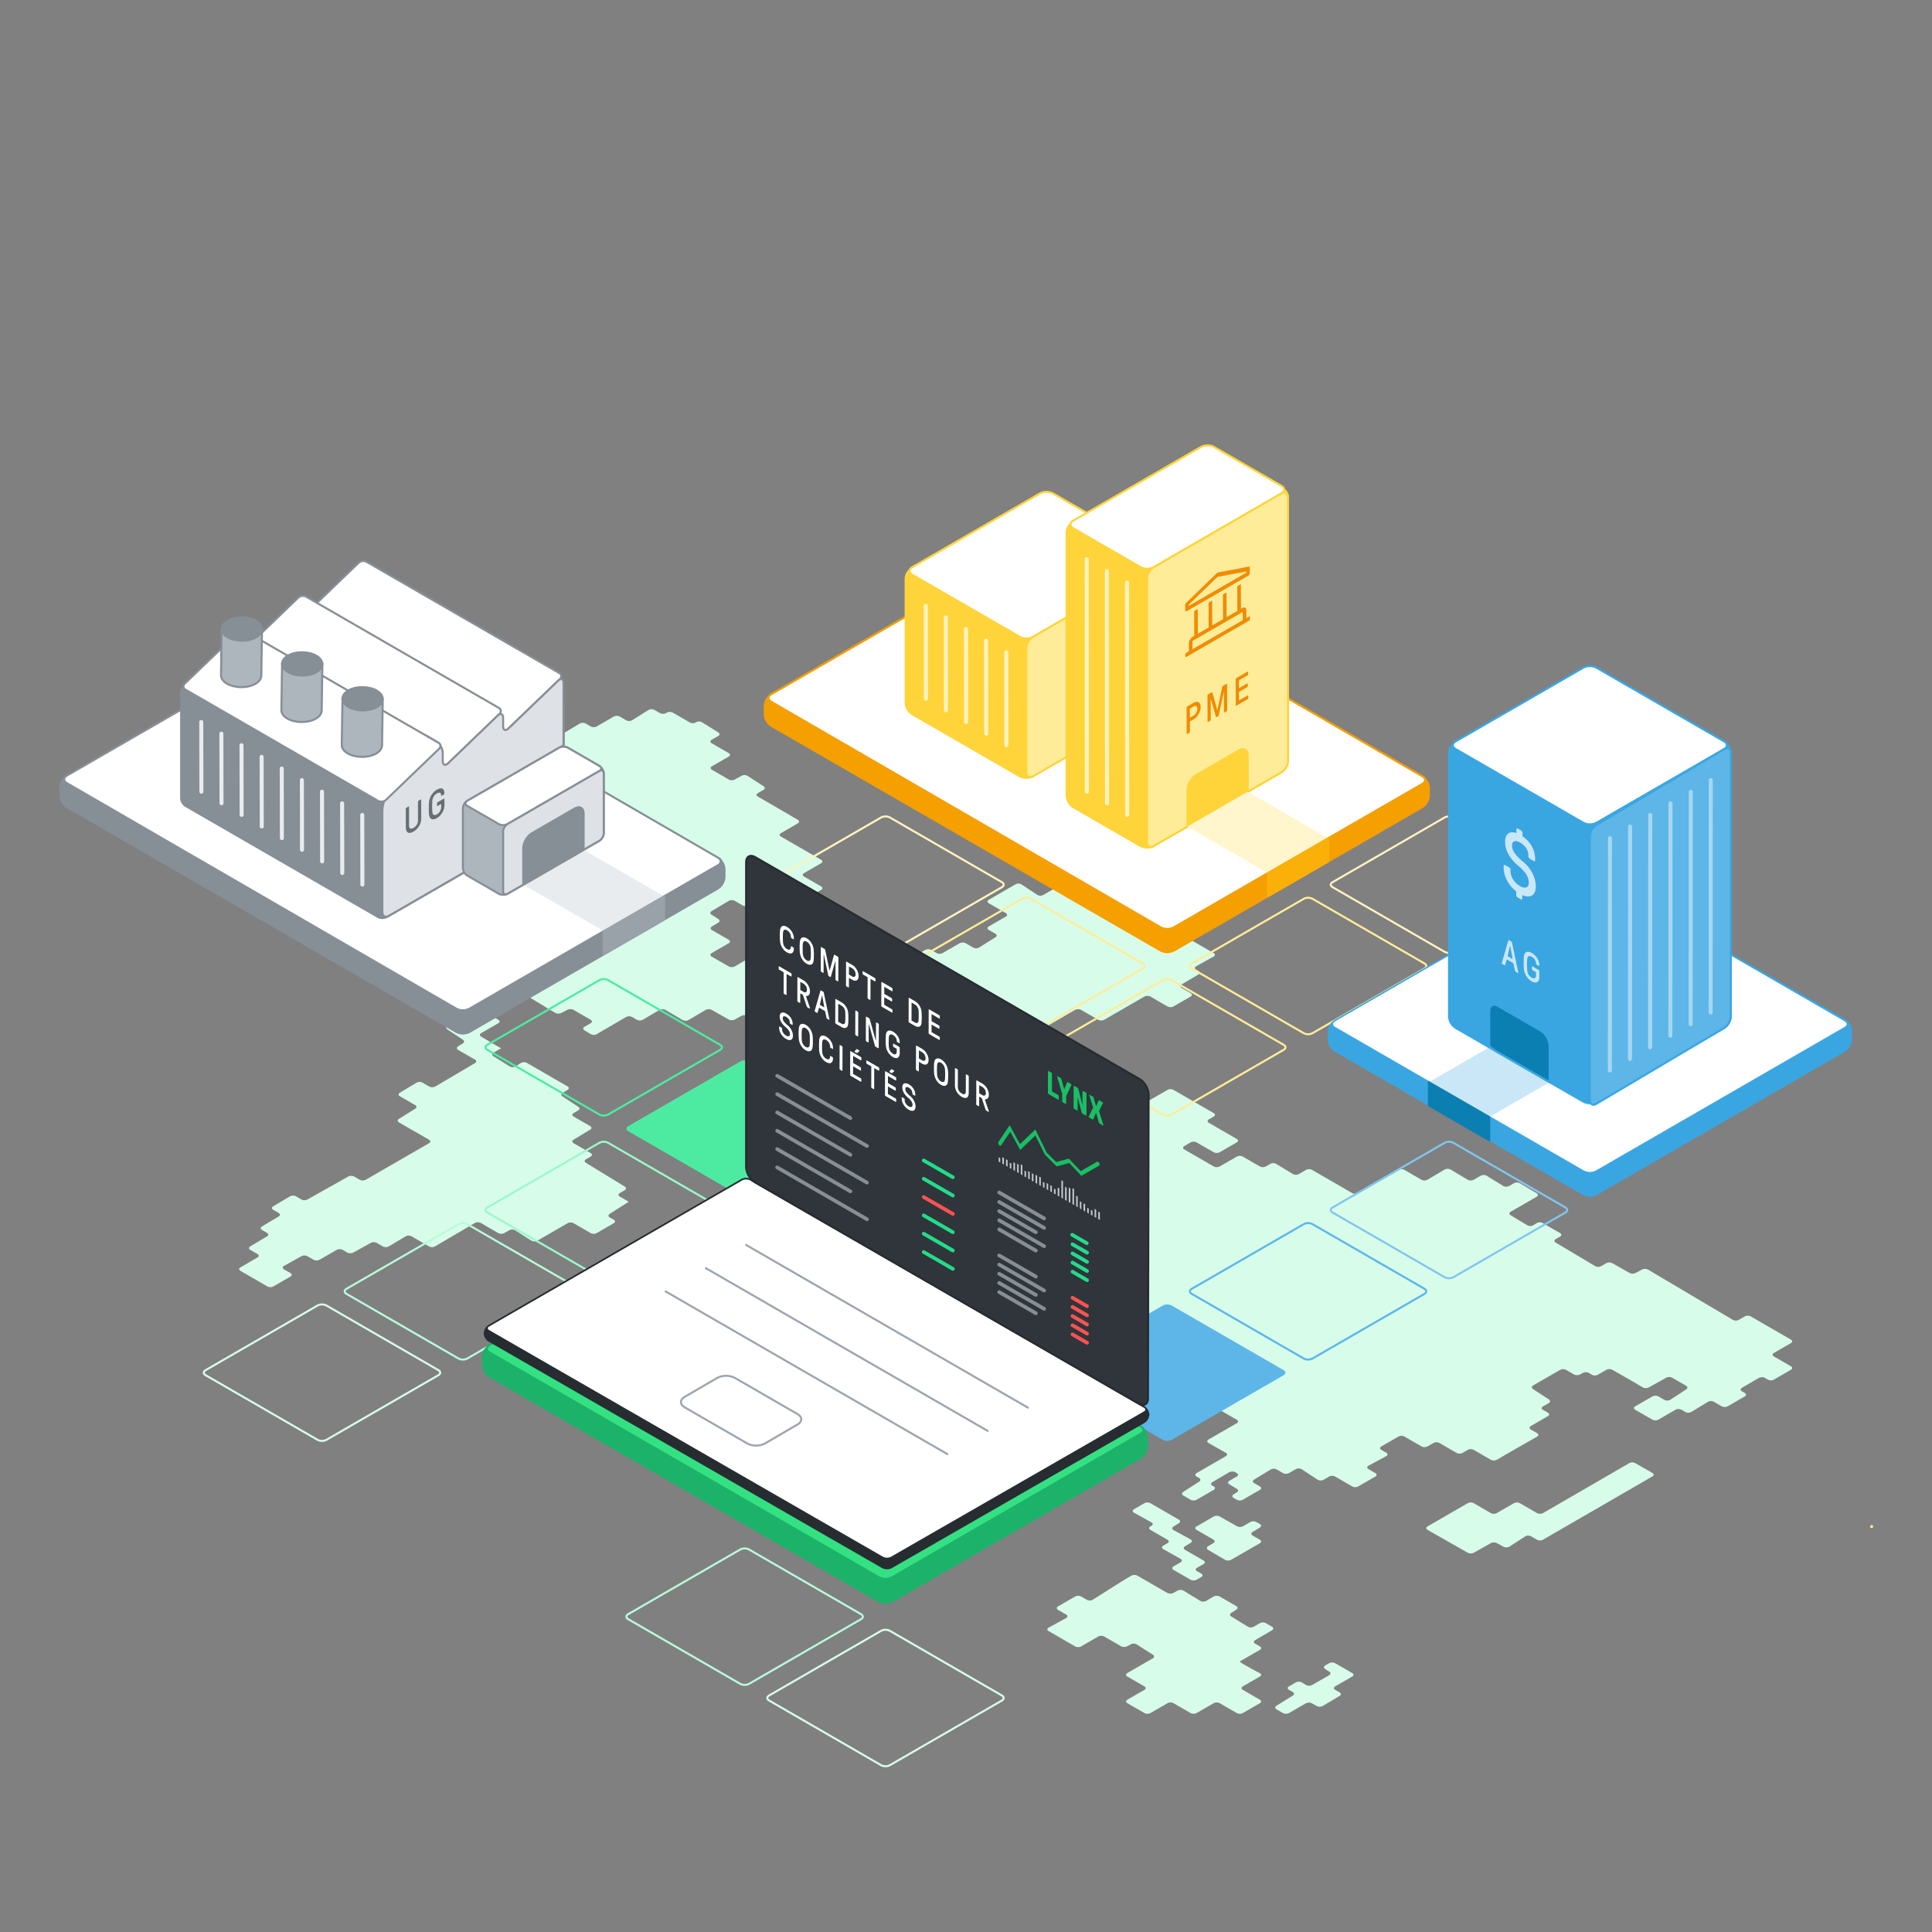 <?xml version="1.0" encoding="UTF-8"?> <svg xmlns="http://www.w3.org/2000/svg" xmlns:xlink="http://www.w3.org/1999/xlink" xmlns:v="https://vecta.io/nano" viewBox="0 0 1920 1920"><rect x="0" y="0" width="1920" height="1920" fill="#808080" stroke="none"/><style><![CDATA[.AB{isolation:isolate}.AC{fill:none}.AD{stroke-width:2}.AE{stroke-miterlimit:10}.AF{fill:#fff}.AG{stroke:#868e96}.AH{stroke-width:3.641}.AI{stroke:#ffd43b}.AJ{stroke-linejoin:round}.AK{stroke-linecap:round}.AL{fill:#868e96}.AM{stroke:#39a6e2}.AN{stroke:#fff3bf}.AO{fill:#39a6e2}.AP{stroke-width:4}.AQ{fill:#adb5bd}.AR{fill:#ffd43b}.AS{fill:#ffec99}.AT{stroke:#272c31}.AU{stroke:#22dc8a}.AV{fill:#c2c9d0}.AW{stroke-width:1.542}]]></style><g fill="#d7fdea"><path d="M930.761 1043.538c1.64.918 1.661 2.456.046 3.418l-17.077 10.176a6.447 6.447 0 0 1-5.895.04l-17.818-10.287c-1.628-.94-1.631-2.483-.007-3.429l16.94-9.87a6.647 6.647 0 0 1 5.934-.052zM816.038 884.361c1.627-.94 1.627-2.477 0-3.417l-17.03-9.831c-1.628-.94-1.628-2.477 0-3.417l17.031-9.835c1.627-.939 1.627-2.477 0-3.417l-17.031-9.833-5.918-3.417-17.032-9.833c-1.627-.939-1.627-2.477 0-3.416l16.825-9.714c1.628-.94 1.634-2.488.014-3.44l-16.852-9.9-5.9-3.44-17.031-9.833c-1.627-.94-1.627-2.477 0-3.417l5.633-3.252c1.627-.94 1.668-2.545.091-3.567l-15.894-10.3a6.275 6.275 0 0 0-5.855-.2l-6.9 3.827a6.716 6.716 0 0 1-5.947-.049l-16.79-9.684c-1.628-.939-1.628-2.476 0-3.416l16.792-9.694c1.627-.94 1.627-2.478 0-3.417l-17.031-9.833c-1.628-.94-1.628-2.478 0-3.417l6.586-3.8c1.628-.94 1.654-2.522.059-3.515l-16.278-10.141a6.013 6.013 0 0 0-5.8 0l-.276.172a6.292 6.292 0 0 1-5.862.1l-17.057-9.821a6.576 6.576 0 0 0-5.92 0l-.87.5a6.562 6.562 0 0 1-5.918 0l-5.584-3.224a6.262 6.262 0 0 0-5.854.107l-16.211 10.169a6.262 6.262 0 0 1-5.854.107l-6.479-3.741a6.562 6.562 0 0 0-5.918 0l-17.028 9.831a6.564 6.564 0 0 1-5.919 0l-5.026-2.9a6.43 6.43 0 0 0-5.891.046l-16.675 9.979a6.43 6.43 0 0 1-5.891.046l-6.264-3.616a6.641 6.641 0 0 0-5.933-.027l-17.237 9.749c-1.635.925-1.642 2.451-.015 3.391l3.786 2.187c1.627.94 1.637 2.494.021 3.454l-16.75 9.944c-1.616.96-1.607 2.513.021 3.453l7 4.044 5.918 3.417 17.031 9.833a6.567 6.567 0 0 0 5.919 0l7-4.038a6.328 6.328 0 0 1 5.87.082l16.4 10.087c1.6.984 1.579 2.558-.049 3.5l-6.271 3.621c-1.628.939-1.628 2.477 0 3.417l17.03 9.834c1.628.94 1.628 2.478 0 3.418l-17.031 9.836a6.568 6.568 0 0 1-5.918 0l-6.373-3.679a6.646 6.646 0 0 0-5.934-.028l-63.636 35.962c-1.636.925-1.643 2.45-.015 3.39l7.11 4.105c1.627.939 1.627 2.477 0 3.417l-39.981 23.081-5.918 3.417L432.3 894.2c-1.628.94-1.628 2.478 0 3.417l17.031 9.833c1.628.94 1.628 2.477 0 3.417l-4.61 2.662c-1.627.939-1.68 2.562-.117 3.605l15.605 10.413c1.563 1.043 1.511 2.666-.117 3.605L432.3 947.193c-1.628.94-1.628 2.477 0 3.417l5.493 3.171c1.627.94 1.653 2.52.056 3.512l-16.3 10.13c-1.6.992-1.571 2.572.057 3.512l4.78 2.759c1.627.94 1.627 2.478 0 3.417l-5.917 3.416c-1.627.94-1.646 2.508-.04 3.486l16.5 10.047c1.6.978 1.582 2.537-.052 3.466l-4.642 2.64c-1.634.928-1.632 2.445 0 3.37l17.078 9.656c1.636.925 1.658 2.477.049 3.448l-4.612 2.785a2 2 0 0 0-.078 3.655L460 1033.248a2.022 2.022 0 0 1-.061 3.683l-4.741 2.925c-1.6.987-1.576 2.563.051 3.5l16.788 9.692c1.628.94 1.635 2.49.016 3.445l-16.82 9.92-5.889 3.466-16.86 9.9a6.5 6.5 0 0 1-5.906.021l-6.739-3.89a6.4 6.4 0 0 0-5.886.054l-16.614 10c-1.61.969-1.6 2.531.032 3.471l15.291 8.828c1.628.94 1.654 2.522.059 3.515l-16.277 10.141c-1.595.993-1.569 2.575.059 3.515l29.879 17.251c1.627.939 1.627 2.477 0 3.417l-17.031 9.833-5.919 3.417-17.029 9.832-5.919 3.417-17.031 9.834a6.571 6.571 0 0 1-5.919 0l-5.5-3.178a6.668 6.668 0 0 0-5.938-.034l-40.7 22.884a6.566 6.566 0 0 1-5.918-.068l-5.328-3.158a6.384 6.384 0 0 0-5.882 0l-16.809 9.923c-1.618.956-1.611 2.506.017 3.446l5.5 3.176c1.628.94 1.639 2.5.025 3.46l-16.7 9.965c-1.614.963-1.6 2.52.025 3.46l5.021 2.9c1.627.939 1.639 2.5.026 3.461l-16.691 9.973c-1.614.964-1.6 2.521.026 3.461l7.152 4.129c1.628.939 1.629 2.48 0 3.423l-16.984 9.852c-1.626.943-1.624 2.484 0 3.423l26.856 15.505a6.562 6.562 0 0 0 5.918 0l17.03-9.834c1.628-.939 1.628-2.477 0-3.417l-6.509-3.758c-1.627-.939-1.615-2.455.028-3.367l17.418-9.677a6.708 6.708 0 0 1 5.946.049l6.067 3.5a6.564 6.564 0 0 0 5.919 0l17.03-9.832a6.567 6.567 0 0 1 5.919 0l4.572 2.639a6.735 6.735 0 0 0 5.951.058l17.489-9.647a6.735 6.735 0 0 1 5.951.058l6.017 3.474a6.44 6.44 0 0 0 5.893-.044l16.691-9.973a6.443 6.443 0 0 1 5.893-.044l17.422 10.059a6.5 6.5 0 0 0 5.9-.022l39.623-23.26a6.5 6.5 0 0 1 5.906-.022l17.42 10.058a6.568 6.568 0 0 0 5.918 0l5.019-2.9a6.192 6.192 0 0 1 5.839.13l16.039 10.238a6.2 6.2 0 0 0 5.839.13l30.194-17.433a6.568 6.568 0 0 1 5.918 0l17.031 9.833a6.562 6.562 0 0 0 5.918 0l17.031-9.834c1.628-.939 1.628-2.477 0-3.417l-4.025-2.324c-1.627-.939-1.661-2.532-.074-3.539l18.984-12.044-8.966-5.177c-1.628-.94-1.628-2.477 0-3.416l5.06-2.92c1.627-.939 1.647-2.51.044-3.49l-38.759-23.693c-1.6-.981-1.584-2.551.044-3.491l4.743-2.737c1.627-.939 1.628-2.476 0-3.416l-17.032-9.833c-1.627-.94-1.643-2.5-.035-3.477l16.57-10.022c1.608-.973 1.592-2.537-.036-3.477l-16.5-9.525c-1.628-.939-1.628-2.477 0-3.417l4.576-2.642c1.628-.939 1.677-2.557.11-3.593l-15.692-10.381c-1.568-1.037-1.518-2.654.109-3.594l4.979-2.874c1.628-.94 1.628-2.478 0-3.417l-40.548-23.411a6.2 6.2 0 0 0-5.841.127l-5.322 3.388a5.928 5.928 0 0 1-5.78.023l-16.243-10.155c-1.594-1-1.566-2.58.062-3.519l7.783-4.494c-.549.317-20.027-11.477-20.027-11.477-1.607-.973-1.591-2.539.037-3.478l17.031-9.833c1.627-.94 1.627-2.478 0-3.417l-39.98-23.083c-1.628-.939-1.628-2.477 0-3.417l39.979-23.082a6.564 6.564 0 0 1 5.919 0l28.784 16.619c1.628.939 1.585 2.4-.1 3.238l-5.643 2.826c-1.68.842-1.739 2.325-.13 3.3l27.628 16.682a6.821 6.821 0 0 0 5.963.2l6.342-3.263a7 7 0 0 1 6 .146l17.034 9.834c1.628.94 1.627 2.477 0 3.417l-6.19 3.573c-1.628.939-1.644 2.5-.037 3.478l6.263 3.793a6.355 6.355 0 0 0 5.876.051l29.293-17.062a6.529 6.529 0 0 1 5.911-.011l4.783 2.761a6.483 6.483 0 0 0 5.9-.027l16.584-9.78a6.407 6.407 0 0 1 5.886 0l17.062 10.056a6.411 6.411 0 0 0 5.888 0l17.058-10.055a6.571 6.571 0 0 1 5.919-.054l17 9.612a6.791 6.791 0 0 0 5.962.022l6.6-3.667a6.877 6.877 0 0 1 5.977-.007l17.47 9.657a6.727 6.727 0 0 0 5.949-.056l3.953-2.282a6.564 6.564 0 0 1 5.919 0l6.532 3.772a6.334 6.334 0 0 0 5.87-.081l4.677-2.875a2 2 0 0 0 .048-3.656l-5.65-3.684c-1.575-1.027-1.531-2.636.1-3.575l28.406-16.4c1.627-.939 1.627-2.477 0-3.417l-17.031-9.834c-1.628-.94-1.628-2.477 0-3.417l10.754-6.209c1.628-.94 1.624-2.471-.008-3.4l-17.141-9.79c-1.632-.932-1.636-2.463-.008-3.4l14.643-8.454c1.627-.94 1.648-2.512.046-3.5l-16.429-10.075a6.341 6.341 0 0 0-5.872-.077l-8.934 5.158a6.564 6.564 0 0 1-5.919 0l-4.054-2.341a6.633 6.633 0 0 0-5.932-.023l-17.209 9.761c-1.635.927-1.641 2.454-.013 3.394l4.259 2.459c1.627.94 1.627 2.477 0 3.417l-17.031 9.833a6.568 6.568 0 0 1-5.918 0l-17.032-9.835c-1.627-.939-1.627-2.477 0-3.417l17.029-9.832c1.627-.939 1.627-2.477 0-3.417l-16.792-9.695c-1.628-.939-1.642-2.5-.032-3.47l6.395-3.847c1.61-.969 1.632-2.591.049-3.6l-6.73-4.306c-1.583-1.013-1.558-2.628.057-3.589l17.078-10.171a6.437 6.437 0 0 1 5.893-.037l7.615 4.406a6.555 6.555 0 0 0 5.916 0l3.5-2.023a6.562 6.562 0 0 1 5.918 0l17.031 9.833a6.571 6.571 0 0 0 5.919 0l17.029-9.832a6.562 6.562 0 0 1 5.918 0l4.978 2.874a6.668 6.668 0 0 0 5.938.034l6.1-3.425c1.638-.92 1.713-2.546.165-3.612l-4.457-3.069a1.993 1.993 0 0 1 .145-3.647zm173.18 43.571c1.627.939 1.656 2.524.063 3.522l-16.223 10.16a6.264 6.264 0 0 1-5.855.105l-7.551-4.36a6.568 6.568 0 0 0-5.918 0l-17.034 9.833a6.564 6.564 0 0 1-5.919 0l-5.423-3.129a6.557 6.557 0 0 0-5.917 0l-16.317 9.44c-1.627.941-1.669 2.549-.093 3.573l5.3 3.443c1.576 1.024 1.522 2.611-.12 3.526l-17.381 9.689c-1.642.915-1.653 2.432-.026 3.372l5.79 3.343c1.627.939 1.63 2.481 0 3.426l-6.587 3.83c-1.624.945-1.656 2.543-.07 3.552l26.732 17a6.4 6.4 0 0 0 5.88.193l8.573-4.693a6.771 6.771 0 0 1 5.957.068l16.65 9.614a6.571 6.571 0 0 0 5.919 0l17.031-9.831a6.562 6.562 0 0 1 5.918 0l17.028 9.831 5.918 3.417 17.035 9.834a6.562 6.562 0 0 0 5.918 0l17.031-9.833 5.918-3.416 17.031-9.833a6.567 6.567 0 0 1 5.919 0l17.031 9.832a6.565 6.565 0 0 0 5.918 0l17.03-9.831 5.918-3.417 17.031-9.833a6.564 6.564 0 0 1 5.919 0l17.032 9.833a6.562 6.562 0 0 0 5.918 0l17.033-9.833c1.627-.94 1.627-2.478 0-3.417l-8.962-5.175c-1.628-.939-1.635-2.49-.017-3.445l16.807-9.922c1.618-.955 1.611-2.5-.017-3.445l-2.328-1.344c-1.628-.94-1.616-2.456.027-3.369l17.409-9.681c1.643-.913 1.655-2.429.028-3.369l-108.828-62.831a6.562 6.562 0 0 0-5.918 0l-7.251 4.186a6.176 6.176 0 0 1-5.835-.137l-15.989-10.259a6.176 6.176 0 0 0-5.835-.137l-19.842 11.457a6.07 6.07 0 0 1-5.81-.176l-15.7-10.374a6.066 6.066 0 0 0-5.809-.175L982.6 894.2c-1.627.94-1.627 2.478 0 3.417l17.029 9.831c1.628.939 1.628 2.477 0 3.417L982.6 920.7c-1.627.939-1.627 2.477 0 3.417zm9.638 138.418c1.6.988 1.587 2.587-.025 3.553l-16.26 9.741a6.428 6.428 0 0 1-5.89.048l-6.4-3.7c-1.628-.94-1.631-2.482-.007-3.429l16.94-9.87a6.28 6.28 0 0 1 5.859.077z"></path><path d="M1028.5 1083.109a6.562 6.562 0 0 0-5.918 0l-16.629 9.6c-1.627.94-1.661 2.534-.076 3.542l2.2 1.4a2.11 2.11 0 0 1 .075 3.781l-2.751 1.907a5.8 5.8 0 0 1-5.744.2l-17.078-10.171a6.481 6.481 0 0 0-5.9-.052l-8.235 4.712c-1.631.933-1.634 2.466-.006 3.405l31.2 18.013a6.562 6.562 0 0 0 5.918 0l17.031-9.833 5.918-3.416 17.031-9.834c1.628-.939 1.628-2.477 0-3.417zm45.873 23.499l-5.918 3.416-16.98 9.464c-1.641.915-1.653 2.432-.025 3.372l5.556 3.207c1.627.94 1.674 2.554.1 3.586l-5.764 3.79c-1.571 1.032-1.518 2.636.116 3.564l17.006 9.658a6.6 6.6 0 0 0 5.925-.03l51.441-29.91a6.835 6.835 0 0 1 5.968-.108l5.471 2.922c1.658.885 1.683 2.378.056 3.318l-17.032 9.835c-1.627.94-1.63 2.483-.006 3.428l16.943 9.867c1.624.946 1.621 2.489-.007 3.429l-16.93 9.776a6.568 6.568 0 0 1-5.918 0l-16.933-9.777a6.6 6.6 0 0 0-5.925-.01l-17.116 9.8a6.6 6.6 0 0 1-5.925-.011l-39.578-22.853a6.82 6.82 0 0 0-5.966-.084l-6.485 3.5a6.523 6.523 0 0 1-5.908-.181l-5.05-3.141a6.036 6.036 0 0 0-5.805 0l-5.066 3.141a6.3 6.3 0 0 1-5.863.092l-29.108-16.805a6.568 6.568 0 0 0-5.918 0l-7.576 4.374c-1.627.94-1.669 2.546-.093 3.569l7.763 5.041a2 2 0 0 1-.041 3.657l-10.78 6.659a6.412 6.412 0 0 1-5.886.123l-32.438-18.212a6.647 6.647 0 0 0-5.934.043l-30.8 17.879c-1.625.943-1.623 2.484 0 3.423l39.883 23.027a6.568 6.568 0 0 0 5.918 0l27.525-15.892a6.36 6.36 0 0 1 5.877.071l16.486 10.052c1.6.979 1.586 2.548-.042 3.489l-3.944 2.279c-1.628.94-1.628 2.478 0 3.418l9.423 5.44c1.628.94 1.625 2.473 0 3.407l-2.17 1.242c-1.631.934-1.618 2.439.029 3.345l1.835 1.01c1.647.9 1.663 2.415.035 3.355l-9.15 5.283c-1.628.94-1.628 2.477 0 3.417l4.71 2.719a6.5 6.5 0 0 0 5.906-.02l16.877-9.9c1.621-.951 1.615-2.5-.012-3.437l-4.531-2.615c-1.628-.94-1.628-2.477 0-3.417l17.031-9.833a6.568 6.568 0 0 1 5.918 0l7.167 4.138c1.628.94 1.636 2.491.017 3.447l-6.8 4.015c-1.618.956-1.65 2.571-.07 3.59l2.758 1.779a1.992 1.992 0 0 1-.035 3.648l-14.534 8.984c-1.6.988-1.583 2.579.035 3.535l16.8 9.927a6.472 6.472 0 0 0 5.9.03l5.348-3.087a6.939 6.939 0 0 1 5.987-.125l3.435 1.8c1.666.871 1.749 2.437.186 3.479l-15.613 10.414c-1.563 1.042-1.511 2.664.117 3.6l29.284 16.908c1.628.939 1.628 2.477 0 3.416l-17.031 9.83a6.55 6.55 0 0 1-5.915 0l-16.988-9.848c-1.626-.942-1.625-2.482 0-3.422l2.969-1.714c1.627-.94 1.626-2.476 0-3.414l-71.86-41.389c-1.629-.938-1.68-2.554-.113-3.592l7.448-4.934c1.567-1.038 1.517-2.656-.111-3.6l-15.695-9.062a6.41 6.41 0 0 0-5.887.053l-8.625 5.189a6.323 6.323 0 0 1-5.869.021l-31.393-18.565a6.472 6.472 0 0 0-5.9-.031l-2.7 1.562a6.47 6.47 0 0 1-5.9-.033l-17.073-10.108a6.6 6.6 0 0 0-5.926-.079l-16.979 9.457a6.942 6.942 0 0 1-5.989.034l-16.941-9.186a6.8 6.8 0 0 0-5.963.08l-17.032 9.834a6.568 6.568 0 0 1-5.918 0l-6.1-3.521a6.42 6.42 0 0 0-5.889.05l-16.64 9.989c-1.611.967-1.6 2.528.03 3.467l5.651 3.263c1.628.94 1.628 2.477 0 3.417l-17.475 10.095c-1.627.94-1.615 2.456.028 3.368l17.417 9.675c1.643.912 1.655 2.428.028 3.367l-8.609 4.97c-1.627.94-1.66 2.532-.073 3.539l16.1 10.213c1.587 1.007 1.553 2.6-.074 3.539l-1.426.823c-1.627.94-1.627 2.477 0 3.417l39.982 23.08c1.628.94 1.628 2.477 0 3.417l-17.037 9.836c-1.627.94-1.627 2.477 0 3.416l6.074 3.505c1.628.939 1.594 2.414-.075 3.278l-5.92 3.064c-1.669.863-1.735 2.392-.147 3.4l5.277 3.34c1.588 1 1.556 2.6-.072 3.535l-5.133 2.964-5.919 3.417-30.917 17.85c-1.628.94-1.637 2.494-.021 3.453l8.01 4.759c1.616.96 1.612 2.523-.009 3.474l-17.055 10.01c-1.621.951-1.643 2.543-.048 3.538l1.848 1.152c1.6.994 1.589 2.612-.013 3.595l-24.535 15.06c-1.6.983-1.58 2.556.048 3.5l3.154 1.821c1.627.939 1.628 2.478 0 3.419l-16.773 9.7c-1.627.941-1.631 2.487-.009 3.436l30.43 17.8a6.519 6.519 0 0 0 5.909.017l5.5-3.175a6.326 6.326 0 0 1 5.869.082l16.4 10.088a6.326 6.326 0 0 0 5.869.082l6.343-3.662 5.918-3.417 17.032-9.833a6.568 6.568 0 0 1 5.918 0l4.926 2.844a6.264 6.264 0 0 0 5.855-.1l16.225-10.163a6.259 6.259 0 0 1 5.854-.105l7.123 4.112a6.565 6.565 0 0 0 5.918 0l17.03-9.833 5.918-3.416 17.033-9.833 5.918-3.417 17.031-9.835a6.565 6.565 0 0 1 5.918 0l17.034 9.834a6.708 6.708 0 0 0 5.946.049l17.413-9.675a6.708 6.708 0 0 1 5.946.049l16.589 9.577 5.918 3.417 4.916 2.838a6.371 6.371 0 0 0 5.878-.067l16.521-10.041c1.606-.976 1.588-2.544-.039-3.484l-4.325-2.5c-1.627-.94-1.627-2.478 0-3.417l6.886-3.976c1.628-.94 1.648-2.512.046-3.494l-38.712-23.713c-1.6-.981-1.582-2.553.045-3.493l2.867-1.655c1.628-.94 1.628-2.478 0-3.417l-6.989-4.036c-1.627-.94-1.662-2.535-.077-3.545l16.054-10.228c1.585-1.01 1.551-2.605-.077-3.545l-2.993-1.73c-1.627-.94-1.627-2.478 0-3.418l8.573-4.949c1.628-.94 1.627-2.476 0-3.414l-8.569-4.933c-1.628-.938-1.633-2.481-.01-3.429l7.359-4.3a6.452 6.452 0 0 1 5.9.008l26.746 15.721c1.62.952 1.609 2.491-.025 3.419l-16.807 9.543c-1.634.928-1.94 2.326-.68 3.107s.959 2.189-.669 3.129l-8.255 4.766c-1.628.94-1.677 2.557-.11 3.594l3.693 2.444c1.567 1.037 1.522 2.661-.1 3.608l-6.9 4.026c-1.623.947-1.619 2.491.008 3.431l29.832 17.223a6.562 6.562 0 0 0 5.918 0l4.268-2.464a6.493 6.493 0 0 1 5.9.025l16.834 9.915a6.491 6.491 0 0 0 5.9.025l7.07-4.082 5.918-3.417 11.386-6.573c1.628-.94 1.617-2.458-.024-3.374l-11.336-6.329c-1.641-.916-1.622-2.381.042-3.254l.162-.086c1.664-.874 1.694-2.357.066-3.3l-23.242-13.419c-1.628-.94-1.628-2.478 0-3.417l17.03-9.835a6.565 6.565 0 0 1 5.918 0l17.031 9.833c1.627.94 1.627 2.478 0 3.417l-2.493 1.439c-1.627.94-1.638 2.5-.024 3.459l16.708 9.966c1.614.963 1.6 2.519-.025 3.459l-8.248 4.762c-1.628.939-1.628 2.477 0 3.417l16.721 9.653c1.628.94 1.643 2.5.033 3.474l-8.111 4.891c-1.61.971-1.608 2.556 0 3.524l16.638 9.991c1.611.967 1.6 2.527-.03 3.467l-2.307 1.332c-1.628.94-1.628 2.478 0 3.417l4.3 2.482c1.628.94 1.645 2.507.04 3.483l-16.518 10.039c-1.606.976-1.588 2.544.039 3.483l6.225 3.594c1.628.94 1.619 2.463-.018 3.385l-17.281 9.733c-1.638.922-1.646 2.446-.018 3.385l20.277 11.707 19.989-11.54a6.567 6.567 0 0 1 5.919 0l5.777 3.334a6.627 6.627 0 0 0 5.931.022l17.2-9.76a6.634 6.634 0 0 1 5.931.022l5.135 2.965a6.568 6.568 0 0 0 5.918 0l17.033-9.834a6.571 6.571 0 0 1 5.919 0l17.031 9.833c1.627.94 1.627 2.478 0 3.417l-28.152 16.255c-1.627.94-1.621 2.466.015 3.392l17.227 9.753c1.636.926 1.642 2.452.014 3.392l-29.085 16.792c-1.627.94-1.627 2.477 0 3.417l2.531 1.461c1.628.939 1.669 2.544.091 3.565l-15.9 10.295c-1.577 1.021-1.536 2.626.091 3.565l7.268 4.2a6.562 6.562 0 0 0 5.918 0l17.031-9.834c1.628-.939 1.627-2.477 0-3.417l-1.393-.8c-1.628-.94-1.632-2.485-.01-3.434l16.9-9.887a6.513 6.513 0 0 1 5.908-.017l1.544.891c1.627.94 1.627 2.477 0 3.417l-7.394 4.27c-1.628.939-1.64 2.5-.028 3.464l7.449 4.461c1.613.966 1.621 2.559.018 3.541l-3.282 2.012c-1.6.982-1.582 2.554.046 3.494l3.193 1.843a6.562 6.562 0 0 0 5.918 0l17.032-9.834c1.627-.939 1.627-2.477 0-3.417l-5.742-3.315c-1.628-.939-1.645-2.506-.038-3.48l16.537-10.031a6.38 6.38 0 0 1 5.881-.064l6.308 3.642a6.564 6.564 0 0 0 5.919 0l6.895-3.981a6.1 6.1 0 0 1 5.817.165l15.777 10.341a6.1 6.1 0 0 0 5.817.165l5.672-3.276a6.571 6.571 0 0 1 5.919 0l17.032 9.834a6.562 6.562 0 0 0 5.918 0l17.032-9.834c1.627-.94 1.627-2.478 0-3.417l-6.894-3.98c-1.627-.94-1.607-2.441.046-3.336l17.674-9.568c1.653-.895 1.674-2.4.046-3.336l-4.957-2.861c-1.627-.94-1.627-2.478 0-3.417l17.033-9.834a6.562 6.562 0 0 1 5.918 0l17.033 9.834a6.568 6.568 0 0 0 5.918 0l5.941-3.43a6.56 6.56 0 0 1 5.917 0l17.021 9.839a6.56 6.56 0 0 0 5.917 0l5.184-2.993a6.562 6.562 0 0 1 5.918 0l17.028 9.831a6.564 6.564 0 0 0 5.919 0l17.033-9.833 5.925-3.4 17.119-9.8c1.631-.933 1.634-2.466.006-3.406l-6.256-3.612c-1.628-.94-1.631-2.483-.007-3.429l16.934-9.87c1.624-.946 1.62-2.49-.007-3.429l-4.846-2.8c-1.627-.94-1.627-2.477 0-3.417l5.8-3.351c1.628-.939 1.673-2.55.1-3.58l-15.793-10.339c-1.573-1.029-1.528-2.64.1-3.58l26.82-15.484a6.564 6.564 0 0 1 5.919 0l7.777 4.49a6.9 6.9 0 0 0 5.98.112l3.21-1.7a6.587 6.587 0 0 1 5.919.214l2.718 1.7a6.268 6.268 0 0 0 5.856.1l8.609-4.97a6.612 6.612 0 0 1 5.928-.016l17.018 9.706 5.913 3.427 7.343 4.322a6.629 6.629 0 0 0 5.93.073l17.395-9.676a6.7 6.7 0 0 1 5.946.047l13.8 7.967c1.627.939 1.672 2.549.1 3.578l-15.806 10.332a6.1 6.1 0 0 1-5.819.161l-6.062-3.5a6.562 6.562 0 0 0-5.918 0l-17.121 9.883c-1.627.939-1.625 2.472.006 3.406l17.111 9.8a6.594 6.594 0 0 0 5.924-.01l17.029-9.832a6.571 6.571 0 0 1 5.919 0l3.922 2.265a6.363 6.363 0 0 0 5.877-.07l16.493-10.052a6.366 6.366 0 0 1 5.877-.07l7.811 4.508a6.565 6.565 0 0 0 5.918 0l17.03-9.832c1.628-.94 1.628-2.477 0-3.417l-2.923-1.688c-1.628-.94-1.629-2.48 0-3.422l16.986-9.849a6.547 6.547 0 0 1 5.915-.006l2.973 1.716a6.562 6.562 0 0 0 5.918 0l17.032-9.833c1.627-.94 1.627-2.477 0-3.417l-17.029-9.831c-1.627-.94-1.627-2.477 0-3.417l17.029-9.831c1.627-.94 1.627-2.478 0-3.418l-39.976-23.084a6.562 6.562 0 0 0-5.918 0l-5.972 3.448a6.467 6.467 0 0 1-5.9-.033l-84.236-49.9a6.781 6.781 0 0 0-5.958-.14l-6.541 3.472a6.977 6.977 0 0 1-5.994-.079l-17.121-9.665a6.646 6.646 0 0 0-5.934.029l-5.113 2.951a6.445 6.445 0 0 1-5.894-.041l-39.291-23.425c-1.614-.962-1.6-2.518.025-3.458l4.375-2.526c1.628-.94 1.628-2.478 0-3.417l-17.357-10.021a6.311 6.311 0 0 0-5.866.087l-3.5 2.16a6.152 6.152 0 0 1-5.832.029l-16.581-10.014c-1.609-.972-1.594-2.535.034-3.475l25.825-14.91c1.628-.94 1.638-2.494.022-3.454l-16.749-9.95a6.455 6.455 0 0 0-5.9-.036l-4.824 2.786a6.314 6.314 0 0 1-5.866-.086l-16.37-10.1a6.316 6.316 0 0 0-5.867-.087l-7.054 4.073a6.455 6.455 0 0 1-5.9-.037l-17.075-10.147a6.349 6.349 0 0 0-5.875 0l-17.074 10.148a6.457 6.457 0 0 1-5.9.037l-17.031-9.833a6.564 6.564 0 0 0-5.919 0l-39.979 23.082a6.564 6.564 0 0 1-5.919 0l-17.308-9.993-5.919-3.417-16.753-9.672a6.562 6.562 0 0 0-5.918 0l-7.232 4.176a6.383 6.383 0 0 1-5.881-.062l-16.554-10.029a6.386 6.386 0 0 0-5.881-.062l-4.434 2.56a6.578 6.578 0 0 1-5.921 0l-17.024-9.786a6.6 6.6 0 0 0-5.925 0l-17.001 9.787a6.58 6.58 0 0 1-5.922-.006l-29.156-16.833c-1.628-.94-1.631-2.483-.008-3.431l6.223-3.631a6.541 6.541 0 0 1 5.914-.019l17.024 9.785a6.6 6.6 0 0 0 5.925 0l17.024-9.785c1.63-.937 1.631-2.471 0-3.409l-27.817-16.032c-1.628-.938-1.629-2.475 0-3.414l4.87-2.812c1.627-.94 1.627-2.477 0-3.417l-39.98-23.082a6.568 6.568 0 0 0-5.918 0l-17.031 9.834a6.571 6.571 0 0 1-5.919 0l-7.206-4.161a6.393 6.393 0 0 0-5.883.059l-16.568 10.02a6.39 6.39 0 0 1-5.883.06l-4.44-2.563a6.435 6.435 0 0 0-5.892.044zm68.874 387.246a6.564 6.564 0 0 0-5.919 0l-10.444 6.03c-1.628.94-1.616 2.456.027 3.369l17.4 9.679c1.643.913 1.655 2.43.027 3.369l-1.1.633c-1.628.94-1.628 2.478 0 3.417l17.031 9.834c1.627.94 1.627 2.477 0 3.417l-4.3 2.481c-1.628.94-1.619 2.463.019 3.385l17.286 9.726c1.637.921 1.646 2.444.019 3.384l-7.109 4.107c-1.628.94-1.628 2.478 0 3.418l17.03 9.832a6.568 6.568 0 0 0 5.918 0l4.672-2.7c1.627-.939 1.623-2.469-.011-3.4l-4.242-2.415c-1.634-.93-1.633-2.452 0-3.381l6.58-3.746c1.633-.929 1.638-2.459.01-3.4l-18.487-10.674c-1.627-.939-1.65-2.515-.05-3.5l5.661-3.488c1.6-.985 1.558-2.526-.093-3.424l-16.945-9.212c-1.651-.9-1.7-2.454-.115-3.459l5.441-3.445c1.588-1 1.555-2.6-.073-3.536zm68.866 13.217a6.662 6.662 0 0 0-5.937.032l-17.031 9.833c-1.627.94-1.627 2.477 0 3.417l16.661 9.617c1.628.939 1.65 2.514.05 3.5l-5.286 3.254c-1.6.986-1.582 2.569.039 3.519l16.887 9.893a6.508 6.508 0 0 0 5.907.019l5.723-3.305 5.918-3.417 17.029-9.83c1.627-.94 1.627-2.478 0-3.417l-7.292-4.211c-1.627-.94-1.647-2.511-.044-3.492l7.38-4.514c1.6-.981 1.571-2.53-.072-3.442l-3.553-1.975a6.714 6.714 0 0 0-5.946.049l-7.218 4.168a6.659 6.659 0 0 1-5.937.032zm-.013 79.529a6.571 6.571 0 0 0-5.919 0l-7.594 4.385a6.341 6.341 0 0 1-5.872-.077l-16.437-10.077a6.561 6.561 0 0 0-5.915-.155l-4.426 2.4a6.8 6.8 0 0 1-5.962-.078l-29.668-17.129a6.542 6.542 0 0 0-5.913.009l-4.1 2.381-5.843 3.541-28.474 17.986a6.233 6.233 0 0 1-5.848.117l-5.728-3.308a6.564 6.564 0 0 0-5.919 0l-17.031 9.833c-1.627.94-1.627 2.477 0 3.416l8.209 4.739c1.627.939 1.61 2.447-.038 3.349l-17.564 9.618c-1.648.9-1.665 2.41-.038 3.35l26.461 15.276a6.567 6.567 0 0 0 5.919 0l17.031-9.833a6.562 6.562 0 0 1 5.918 0l16.736 9.662a6.776 6.776 0 0 0 5.958.071l3.774-2.059a6.391 6.391 0 0 1 5.879.2l16.064 10.254c1.584 1.011 1.549 2.608-.079 3.547l-25.385 14.656c-1.628.94-1.628 2.478 0 3.417l17.033 9.834c1.627.94 1.627 2.477 0 3.417l-17.029 9.831c-1.627.94-1.627 2.477 0 3.417l17.033 9.834a6.568 6.568 0 0 0 5.918 0l17.028-9.831a6.562 6.562 0 0 1 5.918 0l17.031 9.832a6.562 6.562 0 0 0 5.918 0l17.032-9.835a6.562 6.562 0 0 1 5.918 0l17.031 9.833a6.562 6.562 0 0 0 5.918 0l17.031-9.832c1.627-.939 1.628-2.477 0-3.416l-17.031-9.835c-1.628-.94-1.628-2.477 0-3.417l17.031-9.831c1.627-.939 1.6-2.421-.068-3.293 0 0-21.04-11.018-19.922-11.664l19.99-11.541c1.628-.94 1.628-2.478 0-3.418l-4.79-2.767c-1.627-.94-1.631-2.484-.008-3.433l16.906-9.881c1.623-.948 1.619-2.493-.009-3.433l-6.182-3.569a6.568 6.568 0 0 0-5.918 0l-6.137 3.543a6.341 6.341 0 0 1-5.872-.077l-16.437-10.076c-1.6-.982-1.614-2.608-.025-3.612l5.075-3.209c1.588-1 1.556-2.6-.072-3.535zm62.923 115.833a6.564 6.564 0 0 0 5.919 0l16.8-9.7a6.729 6.729 0 0 1 5.95-.056l4.979 2.752a6.608 6.608 0 0 0 5.926-.1l16.722-9.96c1.615-.962 1.6-2.518-.023-3.457l-4.45-2.569c-1.627-.94-1.627-2.478 0-3.417l17.028-9.832c1.628-.94 1.628-2.477 0-3.417l-17.031-9.833a6.565 6.565 0 0 0-5.918 0l-3.9 2.253c-1.627.94-1.665 2.539-.083 3.553l4.07 2.611c1.582 1.015 1.542 2.61-.088 3.546l-17.022 9.768a6.5 6.5 0 0 1-5.9-.038l-4.293-2.539a6.475 6.475 0 0 0-5.9-.03l-6.858 3.959c-1.627.939-1.627 2.477 0 3.416l3.8 2.192c1.628.939 1.653 2.519.056 3.509l-16.318 10.124c-1.6.991-1.572 2.57.055 3.51zm143.626-182.098c-1.633-.931-1.637-2.461-.01-3.4l39.978-23.082a6.571 6.571 0 0 1 5.919 0l17.031 9.833a6.571 6.571 0 0 0 5.919 0l17.031-9.832a6.564 6.564 0 0 1 5.919 0l17.028 9.832a6.568 6.568 0 0 0 5.918 0l39.982-23.084 5.914-3.424 39.854-23.145a6.571 6.571 0 0 1 5.919-.018l17.114 9.8c1.631.934 1.635 2.468.008 3.409l-108.81 62.947a6.56 6.56 0 0 1-5.917 0l-5.971-3.448a6.132 6.132 0 0 0-5.825.153l-15.527 10.081a6.332 6.332 0 0 1-5.867.227l-6.727-3.662a6.892 6.892 0 0 0-5.979.041l-16.993 9.552a6.715 6.715 0 0 1-5.948-.017z"></path></g><g class="AC AD AE"><path d="M764.33,881.673c-2.381-1.375-2.381-3.625,0-5l111.34-64.282a9.606,9.606,0,0,1,8.66,0l111.34,64.282c2.381,1.375,2.381,3.625,0,5L884.33,945.955a9.606,9.606,0,0,1-8.66,0Z" class="AN"></path><g stroke="#ffec99"><path d="M904.33,962.5c-2.381-1.375-2.381-3.625,0-5l111.34-64.281a9.606,9.606,0,0,1,8.66,0L1135.67,957.5c2.381,1.375,2.381,3.625,0,5l-111.34,64.283a9.606,9.606,0,0,1-8.66,0Z"></path><use xlink:href="#B"></use></g><use xlink:href="#C" stroke="#81c6ed"></use><path d="M1184.33,1285.818c-2.381-1.375-2.381-3.625,0-5l111.34-64.282a9.606,9.606,0,0,1,8.66,0l111.34,64.282c2.381,1.375,2.381,3.625,0,5L1304.33,1350.1a9.606,9.606,0,0,1-8.66,0Z" stroke="#5db6e7"></path><use xlink:href="#B" x="-560" stroke="#4deba1"></use></g><path d="M624.33,1124.16c-2.381-1.375-2.381-3.625,0-5l111.34-64.282a9.606,9.606,0,0,1,8.66,0l111.34,64.282c2.381,1.375,2.381,3.625,0,5l-111.34,64.282a9.606,9.606,0,0,1-8.66,0Z" fill="#4deba1"></path><path d="M1044.33,1366.647c-2.381-1.375-2.381-3.625,0-5l111.34-64.282a9.606,9.606,0,0,1,8.66,0l111.34,64.282c2.381,1.375,2.381,3.625,0,5l-111.34,64.282a9.606,9.606,0,0,1-8.66,0Z" fill="#5db6e7"></path><g class="AC AD AE"><use xlink:href="#C" x="-840" stroke="#9cf8ca"></use><path d="M344.33,1285.818c-2.381-1.375-2.381-3.625,0-5l111.34-64.282a9.606,9.606,0,0,1,8.66,0l111.34,64.282c2.381,1.375,2.381,3.625,0,5L464.33,1350.1a9.606,9.606,0,0,1-8.66,0Z" stroke="#b9fbda"></path><path d="M204.33,1366.647c-2.381-1.375-2.381-3.625,0-5l111.34-64.282a9.606,9.606,0,0,1,8.66,0l111.34,64.282c2.382,1.375,2.382,3.625,0,5l-111.34,64.282a9.606,9.606,0,0,1-8.66,0Z" stroke="#d7fdea"></path><path d="M624.33,1609.134c-2.381-1.375-2.381-3.625,0-5l111.34-64.282a9.606,9.606,0,0,1,8.66,0l111.34,64.282c2.381,1.375,2.381,3.625,0,5l-111.34,64.282a9.606,9.606,0,0,1-8.66,0Z" stroke="#b9fbda"></path><path d="M764.33,1689.963c-2.381-1.375-2.381-3.625,0-5l111.34-64.282a9.606,9.606,0,0,1,8.66,0l111.34,64.282c2.381,1.375,2.381,3.625,0,5l-111.34,64.282a9.606,9.606,0,0,1-8.66,0Z" stroke="#d7fdea"></path><path d="M1184.33,962.5c-2.381-1.375-2.381-3.625,0-5l111.34-64.282a9.606,9.606,0,0,1,8.66,0L1415.67,957.5c2.381,1.375,2.381,3.625,0,5l-111.34,64.282a9.606,9.606,0,0,1-8.66,0Z" stroke="#ffec99"></path><path d="M1324.33,881.672c-2.381-1.375-2.381-3.625,0-5l111.34-64.282a9.606,9.606,0,0,1,8.66,0l111.34,64.282c2.381,1.375,2.381,3.625,0,5l-111.34,64.282a9.606,9.606,0,0,1-8.66,0Z" class="AN"></path></g><use xlink:href="#D" class="AO"></use><use xlink:href="#D" class="AC AE AM"></use><path d="M1580 1165.145a12.711 12.711 0 0 1-6.245-1.48l-247.01-142.611c-1.566-.9-2.429-2.083-2.429-3.318s.863-2.412 2.429-3.317l247.01-142.61a13.916 13.916 0 0 1 12.49 0l247.01 142.61c1.566.9 2.429 2.083 2.429 3.317s-.863 2.413-2.429 3.318l-247.01 142.611a12.711 12.711 0 0 1-6.245 1.48z" class="AF"></path><path d="M1580,870.829a12.194,12.194,0,0,1,5.995,1.413l247.01,142.611c1.4.811,2.179,1.835,2.179,2.884s-.774,2.072-2.179,2.884L1586,1163.232a13.424,13.424,0,0,1-11.99,0L1327,1020.621c-1.4-.812-2.179-1.836-2.179-2.884s.774-2.073,2.179-2.884l247.01-142.611a12.194,12.194,0,0,1,5.995-1.413m0-1a13.283,13.283,0,0,0-6.495,1.547L1326.5,1013.987c-3.572,2.062-3.572,5.437,0,7.5l247.01,142.611a14.408,14.408,0,0,0,12.99,0l247.01-142.611c3.572-2.063,3.572-5.438,0-7.5L1586.5,871.376a13.28,13.28,0,0,0-6.495-1.547Z" class="AO"></path><path d="M1540 1075.472l-60 34.641-60-34.641 60-34.641 60 34.641z" fill="#c9e7f7"></path><path d="M1480 1110.113v23.094l-60-34.641v-23.094l60 34.641z" fill="#0b7fb2" stroke="#0b7fb2" class="AD AJ"></path><use xlink:href="#E" class="AO"></use><use xlink:href="#E" class="AC AD AE AM"></use><use xlink:href="#F" class="AF"></use><use xlink:href="#F" class="AC AD AE AM"></use><use xlink:href="#G" fill="#5db6e7"></use><g class="AC AE"><use xlink:href="#G" class="AD AM"></use><path d="M1640 809.891l-.134 230.863m20.268-242.333l-.134 230.863m20.268-242.333l-.134 230.863m20-242.487L1700 1006.19m-80-184.752l-.134 230.862M1600 832.985l-.134 230.862" stroke="#a5d7f2" class="AK AP"></path></g><path d="M1511.63 825.252a3.237 3.237 0 0 1 1.412 2.447l-.009 3.345a29.739 29.739 0 0 1 9.244 10.033 25.29 25.29 0 0 1 3.341 12.665v1.056a.939.939 0 0 1-.431.9.96.96 0 0 1-.991-.087l-3.9-2.253a3.2 3.2 0 0 1-1.419-2.45v-1.057a12.387 12.387 0 0 0-2.148-6.957 17.232 17.232 0 0 0-5.913-5.457q-3.764-2.172-5.931-1.381-2.167.791-2.18 4.289a13 13 0 0 0 2.5 7.491 47.668 47.668 0 0 0 8.685 8.769 35.45 35.45 0 0 1 9.061 11.353 28.323 28.323 0 0 1 3.3 12.929q-.018 6.6-3.683 8.94-3.665 2.34-9.7-.339l-.009 3.426a.948.948 0 0 1-.431.9.958.958 0 0 1-.991-.087l-3.193-1.843a2.611 2.611 0 0 1-1.065-1.144 3.042 3.042 0 0 1-.348-1.3l.011-3.588a33.03 33.03 0 0 1-9.172-10.887 27.779 27.779 0 0 1-3.339-13.157v-1.306a.927.927 0 0 1 .431-.89.957.957 0 0 1 .991.08l3.972 2.293a2.81 2.81 0 0 1 .994 1.066 2.737 2.737 0 0 1 .425 1.385v1.305a15.277 15.277 0 0 0 2.567 8.258 19.216 19.216 0 0 0 6.766 6.522q3.908 2.256 6.36 1.342 2.452-.914 2.462-4.655a15.105 15.105 0 0 0-2.394-8.121 38.28 38.28 0 0 0-7.861-8.5 42.7 42.7 0 0 1-9.88-11.5 25.083 25.083 0 0 1-3.411-12.581q.016-5.954 3.08-8.142 3.064-2.188 8.174-.469l.01-3.668a.946.946 0 0 1 .425-.894.958.958 0 0 1 1 .084zm-2.861 140.669a3.731 3.731 0 0 1 .1.726.283.283 0 0 1-.173.275.463.463 0 0 1-.409-.06l-1.973-1.139a1.452 1.452 0 0 1-.65-.97l-1.477-6.849a1.17 1.17 0 0 0-.222-.54 1.5 1.5 0 0 0-.427-.379l-5.651-3.262c-.319-.185-.537-.127-.646.17l-1.518 5.121c-.116.329-.333.4-.646.221l-1.979-1.142a1.248 1.248 0 0 1-.409-.412.977.977 0 0 1-.164-.47 2.016 2.016 0 0 1 .1-.609l6.3-21.992a.323.323 0 0 1 .218-.307.59.59 0 0 1 .428.093l2.382 1.375a1.377 1.377 0 0 1 .427.4 1.283 1.283 0 0 1 .222.561zm-5.936-12.988c.249.144.345.052.276-.274l-2.185-12.2c-.019-.165-.063-.272-.133-.312l-.071-.041c-.044-.025-.089.029-.134.158l-2.247 9.637-.032.143a.519.519 0 0 0 .306.449l4.22 2.436m19.457-5.81a15.14 15.14 0 0 1 5.46 5.3 13.328 13.328 0 0 1 2.013 7.085.37.37 0 0 1-.206.366.5.5 0 0 1-.479-.056l-1.909-1.1a1.324 1.324 0 0 1-.472-.515 1.291 1.291 0 0 1-.2-.661 6.943 6.943 0 0 0-1.134-3.793 8.748 8.748 0 0 0-3.08-2.91 4.186 4.186 0 0 0-2.416-.689 1.957 1.957 0 0 0-1.608 1.026 6.976 6.976 0 0 0-.589 2.68q-.139 1.881-.148 4.618l.121 4.773a13.331 13.331 0 0 0 .573 3.343 9.471 9.471 0 0 0 1.6 2.884 8.69 8.69 0 0 0 2.449 2.12q1.935 1.117 3.069.442c.749-.457 1.13-1.494 1.134-3.108l.007-2.384a.642.642 0 0 0-.344-.6l-3.064-1.77a1.34 1.34 0 0 1-.472-.507 1.284 1.284 0 0 1-.2-.661l.006-2.157a.436.436 0 0 1 .206-.425.442.442 0 0 1 .473.038l6 3.461a1.537 1.537 0 0 1 .681 1.172l-.016 5.715a7.275 7.275 0 0 1-.984 4.091 3.313 3.313 0 0 1-2.683 1.53 6.986 6.986 0 0 1-3.815-1.122 14.987 14.987 0 0 1-4.338-3.776 16.563 16.563 0 0 1-2.7-4.916 17.763 17.763 0 0 1-.857-4.316q-.186-2.279-.176-5.76l.208-5.546a8.431 8.431 0 0 1 .879-3.313 3.426 3.426 0 0 1 2.717-1.783 7.194 7.194 0 0 1 4.294 1.224z" fill="#c9e7f7"></path><use xlink:href="#H" fill="#0b7fb2"></use><use xlink:href="#H" class="AC AD AE AM"></use><use xlink:href="#I" class="AL"></use><use xlink:href="#I" class="AC AD AE AG"></use><use xlink:href="#J" class="AF"></use><use xlink:href="#J" class="AC AD AG AJ"></use><path d="M520 879.173l80 46.188 60-34.641-80-46.188-60 34.641z" fill="#e9ecef"></path><use xlink:href="#K" class="AL"></use><use xlink:href="#K" class="AC AD AE AG"></use><use xlink:href="#L" class="AF"></use><use xlink:href="#L" class="AC AD AE AG"></use><use xlink:href="#M" fill="#e9ecef"></use><g class="AE"><use xlink:href="#M" class="AC AD AG"></use><g stroke="#e9ecef" class="AF AK AP"><path d="M320 786.795l.134 69.206M300 775.25l.134 69.207M280 763.705l.134 69.207M260 752.16l.134 69.207M240 740.616l.134 69.206M220 729.071l.134 69.207"></path><path d="M200 717.526l.134 69.207M340 798.342l.134 69.206M360 809.889l.134 69.206"></path></g></g><path d="M600 925.361v23.094l60-34.641V890.72l-60 34.641z" fill="#99a1a9" stroke="#99a1a9" class="AD AJ"></path><use xlink:href="#N" class="AF"></use><use xlink:href="#N" class="AC AD AE AG"></use><use xlink:href="#O" class="AF"></use><use xlink:href="#O" class="AC AD AE AG"></use><use xlink:href="#P" fill="#dee2e6"></use><use xlink:href="#P" class="AC AD AE AG"></use><use xlink:href="#Q" class="AQ"></use><use xlink:href="#Q" class="AC AD AE AG"></use><use xlink:href="#R" class="AF"></use><use xlink:href="#R" class="AC AD AE AG"></use><use xlink:href="#S" fill="#dee2e6"></use><use xlink:href="#S" class="AC AD AE AG"></use><use xlink:href="#T" class="AL"></use><g class="AC AD AE AG"><use xlink:href="#T"></use><path d="M550.529 815.359v46.188"></path></g><path d="M417.9 794.587a.446.446 0 0 1 .479-.042.451.451 0 0 1 .206.425l.051 18.077a14.932 14.932 0 0 1-2.094 7.815 15.245 15.245 0 0 1-5.542 5.529q-3.611 2.085-5.644.966-2.033-1.119-2.043-5.463l-.051-18.077a1.326 1.326 0 0 1 .2-.661 1.286 1.286 0 0 1 .478-.511l1.87-1.08a.461.461 0 0 1 .48-.042.451.451 0 0 1 .206.425l.052 18.473q.007 2.5 1.2 2.968 1.193.468 3.24-.71a8.829 8.829 0 0 0 3.285-3.189 8.129 8.129 0 0 0 1.126-4.178l-.052-18.473a1.545 1.545 0 0 1 .681-1.172zm16.236-9.774q3.438-1.986 5.471-1c1.358.649 2.04 2.232 2.047 4.734a1.212 1.212 0 0 1-.2.609 1.442 1.442 0 0 1-.479.49l-1.909 1.1a.459.459 0 0 1-.473.038.441.441 0 0 1-.206-.432c0-1.328-.389-2.149-1.151-2.466s-1.791-.105-3.087.643a8.588 8.588 0 0 0-2.412 2.1 9.537 9.537 0 0 0-1.6 2.884 13.4 13.4 0 0 0-.572 3.343l-.121 4.773.147 4.618a6.954 6.954 0 0 0 .59 2.68 1.966 1.966 0 0 0 1.608 1.034 4.266 4.266 0 0 0 2.454-.712 8.177 8.177 0 0 0 3.061-3.1 8.757 8.757 0 0 0 1.113-4.4l-.007-2.385c0-.264-.116-.322-.346-.189L435 800.936a.42.42 0 0 1-.679-.394l-.006-2.15a1.292 1.292 0 0 1 .2-.668 1.351 1.351 0 0 1 .472-.508l6-3.461a.479.479 0 0 1 .48-.042.456.456 0 0 1 .205.433l.017 5.707a14.58 14.58 0 0 1-.958 5.219 16.282 16.282 0 0 1-2.666 4.619 14.149 14.149 0 0 1-3.809 3.272 7.269 7.269 0 0 1-4.345 1.237 3.427 3.427 0 0 1-2.717-1.782 8.436 8.436 0 0 1-.879-3.314q-.2-2.058-.207-5.546-.007-3.488.175-5.76a17.736 17.736 0 0 1 .858-4.316 16.414 16.414 0 0 1 2.7-4.908 14.8 14.8 0 0 1 4.295-3.761z" fill="#676f76"></path><use xlink:href="#U" class="AF"></use><g class="AD AE AG"><use xlink:href="#U" class="AC"></use><path d="M260.376,625.29l-40.065-.3-.687,46.185h0c0,2.964,1.942,5.942,5.841,8.233,7.807,4.585,20.471,4.679,28.287.214,3.909-2.233,5.866-5.184,5.87-8.15h.067Z" class="AQ"></path><path d="M254.462 617.054c7.807 4.585 7.794 11.92-.023 16.385s-20.48 4.371-28.287-.214-7.786-11.917.03-16.382 20.48-4.37 28.28.211z" class="AL"></path><path d="M320.376,659.931l-40.066-.3-.687,46.184h0c0,2.965,1.941,5.943,5.841,8.233,7.806,4.585,20.47,4.679,28.287.214,3.909-2.233,5.866-5.183,5.87-8.149h.067Z" class="AQ"></path><path d="M314.462 651.694c7.807 4.585 7.793 11.921-.023 16.386s-20.481 4.371-28.287-.214-7.787-11.917.03-16.382 20.48-4.371 28.28.21z" class="AL"></path><path d="M380.376,694.572l-40.066-.3-.687,46.184h0c0,2.964,1.942,5.943,5.841,8.233,7.807,4.585,20.471,4.679,28.287.214,3.909-2.233,5.867-5.184,5.87-8.149h.068Z" class="AQ"></path><path d="M374.462 686.335c7.806 4.585 7.793 11.92-.024 16.385s-20.48 4.371-28.286-.214-7.787-11.916.029-16.381 20.481-4.371 28.281.21z" class="AL"></path></g><use xlink:href="#V" fill="#f59f01"></use><use xlink:href="#V" stroke="#f59f01" class="AC AD AJ"></use><use xlink:href="#W" class="AF"></use><use xlink:href="#W" stroke="#f59f01" class="AC AD AJ"></use><use xlink:href="#X" class="AR"></use><use xlink:href="#X" class="AC AD AE AI"></use><use xlink:href="#Y" class="AF"></use><use xlink:href="#Y" class="AC AD AE AI"></use><use xlink:href="#Z" class="AS"></use><g class="AE"><use xlink:href="#Z" class="AC AD AI"></use><path d="M920 602.042l.134 92.301M940 613.589l.134 92.301M960 625.136l.134 92.301M980 636.686l.134 92.301M1000 648.235l.134 92.301" class="AF AK AN AP"></path></g><use xlink:href="#a" class="AR"></use><use xlink:href="#a" class="AC AD AE AI"></use><use xlink:href="#b" class="AF"></use><use xlink:href="#b" class="AC AD AE AI"></use><use xlink:href="#c" class="AS"></use><use xlink:href="#c" class="AC AD AE AI"></use><use xlink:href="#d" class="AR"></use><g class="AD AE AI"><use xlink:href="#d" class="AC"></use><path d="M1210.529 757.623v46.189" class="AO"></path></g><path d="M1192.273 698.877a6.487 6.487 0 0 1 .931 3.7 13.248 13.248 0 0 1-.907 4.757 15.727 15.727 0 0 1-2.546 4.409 13.371 13.371 0 0 1-3.674 3.18l-3.237 1.869a.634.634 0 0 0-.337.584l.027 9.787a1.334 1.334 0 0 1-.2.66 1.3 1.3 0 0 1-.479.512l-1.87 1.08a.461.461 0 0 1-.48.041.451.451 0 0 1-.206-.424l-.073-25.825a1.33 1.33 0 0 1 .2-.668 1.39 1.39 0 0 1 .478-.511l6.129-3.539a6.6 6.6 0 0 1 3.681-1.067 3.216 3.216 0 0 1 2.563 1.455zm-3.452 9.481a7.711 7.711 0 0 0 1.044-3.858 2.877 2.877 0 0 0-1.062-2.642c-.705-.423-1.626-.311-2.762.346l-3.237 1.869a.634.634 0 0 0-.337.584l.023 8.217c0 .264.116.322.339.193l3.237-1.869a7.363 7.363 0 0 0 2.755-2.84m29.969-28.788a.459.459 0 0 1 .473-.038.441.441 0 0 1 .206.432l.073 25.825a1.548 1.548 0 0 1-.674 1.168l-1.807 1.043a.461.461 0 0 1-.48.042.453.453 0 0 1-.206-.425l-.055-19.647c0-.125-.033-.18-.1-.154a.419.419 0 0 0-.166.272l-4.815 22.614a1.471 1.471 0 0 1-.713 1.073l-1.43.826c-.383.221-.627.141-.717-.248l-4.928-16.988c-.017-.109-.061-.144-.13-.1a.338.338 0 0 0-.138.3l.056 19.647a1.545 1.545 0 0 1-.681 1.172l-1.807 1.044a.442.442 0 0 1-.473.038.437.437 0 0 1-.206-.425l-.072-25.834a1.276 1.276 0 0 1 .2-.668 1.346 1.346 0 0 1 .471-.507l3.474-2.006c.389-.225.626-.141.717.255l4.754 16.963c.026.1.084.114.173.062a.359.359 0 0 0 .172-.261l4.644-22.389a1.461 1.461 0 0 1 .713-1.081zm20.871-12.05a.479.479 0 0 1 .48-.042.459.459 0 0 1 .206.433l.006 2.149a1.35 1.35 0 0 1-.2.668 1.394 1.394 0 0 1-.478.512l-8.1 4.677a.641.641 0 0 0-.344.588l.02 7.043c0 .264.116.323.346.19l7.725-4.46a.462.462 0 0 1 .48-.042.471.471 0 0 1 .206.432l.006 2.15a1.543 1.543 0 0 1-.681 1.179l-7.725 4.461a.638.638 0 0 0-.344.588l.022 7.629c0 .265.116.33.345.2l8.173-4.719a.442.442 0 0 1 .473-.038.437.437 0 0 1 .206.425l.006 2.157a1.549 1.549 0 0 1-.675 1.169l-11.071 6.391a.419.419 0 0 1-.679-.387l-.073-25.824a1.283 1.283 0 0 1 .2-.668 1.351 1.351 0 0 1 .472-.508z" fill="#ef8c02"></path><path d="M1080 555.857l.134 230.863M1100 567.404l.134 230.862M1120 578.951l.134 230.862" class="AE AF AK AN AP"></path><path d="M1180 821.438l80 46.188 60-34.641-80-46.188-60 34.641z" fill="#fff6cd"></path><path d="M1260 867.626v23.094l60-34.641v-23.094l-60 34.641z" fill="#fab008" stroke="#fab008" class="AD AJ"></path><path d="M1240.91 563.152c.7-.105 1.165.392 1.167 1.251l.014 4.732a3.92 3.92 0 0 1-1.782 3.079l-60.687 35.037c-.989.571-1.79.115-1.793-1.015l-.013-4.732a3.941 3.941 0 0 1 1.15-2.589l29.688-28.707a6.163 6.163 0 0 1 1.25-.979 3.722 3.722 0 0 1 1.259-.47zm-2.394 5.989v-1.21l-28.6 5.4-28.527 27.588v1.2l57.124-32.98m2.806 43.584c.491-.284.895-.054.9.511l.005 2.047a1.958 1.958 0 0 1-.891 1.543l-62.473 36.07c-.492.283-.9.061-.9-.511l-.006-2.047a1.967 1.967 0 0 1 .891-1.543l2.675-1.545-.023-8.2c-.007-2.267 1.814-5.155 4.068-6.457l1.277-.737-.07-24.614 3.569-2.06.07 24.613 10.713-6.185-.069-24.614 3.569-2.06.069 24.613 10.708-6.181-.07-24.614 3.569-2.061.07 24.614 10.713-6.185-.07-24.614 3.569-2.061.07 24.614 1.277-.737c2.254-1.3 4.085-.521 4.091 1.746l.024 8.2zm-6.244 3.605l-.023-8.04a.731.731 0 0 0-.511.133l-48.964 28.269a1.688 1.688 0 0 0-.511.457l.023 8.04 49.986-28.859" fill="#ef8c02"></path><use xlink:href="#e" fill="#1db269"></use><use xlink:href="#e" stroke="#1db269" class="AC AD AE"></use><use xlink:href="#f" fill="#34e182"></use><use xlink:href="#f" stroke="#1db269" class="AC AD AE"></use><use xlink:href="#g" fill="#272c31"></use><use xlink:href="#g" class="AC AE AT AW"></use><use xlink:href="#h" class="AF"></use><g class="AC AE"><use xlink:href="#h" class="AT AW"></use><g stroke="#9ca5ae" class="AD"><path d="M680.29,1388.287c-4.845,2.829-4.834,7.437.024,10.242l62.335,35.989c4.858,2.805,12.8,2.786,17.641-.043l32.384-18.9c4.844-2.829,4.833-7.437-.025-10.242l-62.335-35.989c-4.858-2.8-12.8-2.785-17.64.043Z"></path><path d="M1021.482 1398.88l-280-161.658m240 184.752l-280-161.658m240 184.752l-280-161.658" class="AK"></path></g></g><use xlink:href="#i" fill="#2f353a"></use><use xlink:href="#i" class="AC AD AE AT"></use><g class="AF"><path d="M782.108 921.168a13.577 13.577 0 0 1 5 5 13.359 13.359 0 0 1 1.841 6.891.325.325 0 0 1-.18.329.44.44 0 0 1-.428-.049l-1.711-.988a1.217 1.217 0 0 1-.427-.459 1.18 1.18 0 0 1-.178-.6 7.655 7.655 0 0 0-1.044-3.939 7.779 7.779 0 0 0-2.881-2.853 3.405 3.405 0 0 0-2.09-.574 1.7 1.7 0 0 0-1.358.972 6.146 6.146 0 0 0-.532 2.4q-.129 1.679-.133 4.134-.004 2.455.109 4.274a11.96 11.96 0 0 0 .516 3 8.172 8.172 0 0 0 1.349 2.535 7.256 7.256 0 0 0 2.086 1.836c1.226.708 2.185.865 2.889.478s1.059-1.3 1.063-2.723a.407.407 0 0 1 .18-.388.419.419 0 0 1 .429.034l1.711.988a1.273 1.273 0 0 1 .427.438 1.062 1.062 0 0 1 .177.543q-.011 3.72-1.874 4.745-1.863 1.025-5.011-.784a12.888 12.888 0 0 1-3.777-3.319 14.638 14.638 0 0 1-2.341-4.358 16.368 16.368 0 0 1-.769-3.868q-.158-2.031-.152-5.158.006-3.127.18-4.966a7.745 7.745 0 0 1 .789-2.97 3.036 3.036 0 0 1 2.358-1.644 6.147 6.147 0 0 1 3.782 1.043zm26.551 22.965q.177 2.086.165 5.1-.012 3.014-.193 4.893a7.948 7.948 0 0 1-.8 2.991 3.1 3.1 0 0 1-2.346 1.666 5.928 5.928 0 0 1-3.77-1.015 12.63 12.63 0 0 1-3.764-3.334 14.931 14.931 0 0 1-2.328-4.365 17.023 17.023 0 0 1-.782-3.9q-.176-2.086-.164-5.1.012-3.014.193-4.893a7.948 7.948 0 0 1 .8-2.991 3.094 3.094 0 0 1 2.345-1.666 5.881 5.881 0 0 1 3.771 1.015 12.531 12.531 0 0 1 3.763 3.334 14.931 14.931 0 0 1 2.328 4.365 16.918 16.918 0 0 1 .782 3.9zm-2.956 7.581q.129-1.644.133-4.207l-.109-4.347a11.154 11.154 0 0 0-.542-2.98 9.057 9.057 0 0 0-1.348-2.5 6.919 6.919 0 0 0-2.061-1.822 3.228 3.228 0 0 0-2.058-.556 1.845 1.845 0 0 0-1.364.932 5.534 5.534 0 0 0-.557 2.346q-.129 1.644-.133 4.207l.109 4.347a11.2 11.2 0 0 0 .541 2.98 9.039 9.039 0 0 0 1.355 2.5 6.972 6.972 0 0 0 2.054 1.818 3.319 3.319 0 0 0 2.064.56 1.865 1.865 0 0 0 1.359-.936 5.549 5.549 0 0 0 .557-2.346m26.862-1.057a1.193 1.193 0 0 1 .427.452 1.22 1.22 0 0 1 .178.6l-.066 23.139a.372.372 0 0 1-.609.347l-1.615-.933a1.185 1.185 0 0 1-.427-.452 1.247 1.247 0 0 1-.184-.6l.05-17.6a.294.294 0 0 0-.089-.242c-.075-.046-.119-.019-.153.065l-4.411 15.222c-.085.348-.3.421-.647.222l-1.277-.737a1.323 1.323 0 0 1-.643-.967l-4.311-20.257a.283.283 0 0 0-.111-.221c-.1-.04-.131 0-.131.118l-.05 17.6a.421.421 0 0 1-.187.385.412.412 0 0 1-.428-.042l-1.615-.933a1.2 1.2 0 0 1-.428-.452 1.245 1.245 0 0 1-.183-.6l.065-23.14a.376.376 0 0 1 .615-.343l3.11 1.795a1.323 1.323 0 0 1 .643.967l4.157 20.059a.31.31 0 0 0 .153.228c.083.047.134.033.154-.051l4.257-15.2c.084-.348.3-.424.647-.222zm19.91 15.073a11.862 11.862 0 0 1 .813 4.261 5.815 5.815 0 0 1-.834 3.311 2.893 2.893 0 0 1-2.3 1.3 5.9 5.9 0 0 1-3.3-.956l-2.9-1.674c-.2-.118-.3-.055-.3.179l-.025 8.767a.375.375 0 0 1-.615.343l-1.679-.969a1.224 1.224 0 0 1-.427-.452 1.21 1.21 0 0 1-.177-.6l.065-23.139a.425.425 0 0 1 .18-.389.431.431 0 0 1 .429.042l5.491 3.17a12 12 0 0 1 3.291 2.848 14.157 14.157 0 0 1 2.288 3.958zm-3.135 4.9a2.566 2.566 0 0 0 .953-2.367 6.893 6.893 0 0 0-.936-3.459 6.675 6.675 0 0 0-2.468-2.541l-2.9-1.674c-.2-.118-.3-.056-.3.172l-.02 7.366a.559.559 0 0 0 .3.525l2.9 1.673a2.389 2.389 0 0 0 2.474.3m20.132 1.341a1.344 1.344 0 0 1 .6 1.047v1.93a.407.407 0 0 1-.18.388.417.417 0 0 1-.429-.034l-4.028-2.326c-.205-.118-.307-.059-.308.168l-.057 20.161a.371.371 0 0 1-.609.346l-1.679-.969a1.185 1.185 0 0 1-.427-.452 1.25 1.25 0 0 1-.184-.6l.057-20.161a.565.565 0 0 0-.3-.518l-4.06-2.344a1.213 1.213 0 0 1-.427-.46 1.177 1.177 0 0 1-.178-.6l.006-1.929a.371.371 0 0 1 .608-.347zm16.868 9.738a1.2 1.2 0 0 1 .427.453 1.217 1.217 0 0 1 .178.594l-.006 1.93a.4.4 0 0 1-.18.388.415.415 0 0 1-.428-.034l-7.26-4.191c-.2-.118-.307-.06-.307.168l-.018 6.309a.571.571 0 0 0 .3.529l6.921 4a1.405 1.405 0 0 1 .611 1.058v1.922a.4.4 0 0 1-.187.385.392.392 0 0 1-.428-.034l-6.921-4q-.306-.177-.308.175l-.019 6.83a.57.57 0 0 0 .306.529l7.316 4.225a1.405 1.405 0 0 1 .611 1.058v1.929a.42.42 0 0 1-.187.385.414.414 0 0 1-.428-.041l-9.909-5.721a1.181 1.181 0 0 1-.427-.453 1.236 1.236 0 0 1-.184-.6l.066-23.139a.375.375 0 0 1 .614-.344zm29.534 24.35l.139 5.07-.167 4.885a7.133 7.133 0 0 1-.706 2.863 3.016 3.016 0 0 1-2.357 1.586 5.882 5.882 0 0 1-3.573-.975l-5.644-3.259a1.185 1.185 0 0 1-.427-.452 1.234 1.234 0 0 1-.183-.6l.065-23.139a.418.418 0 0 1 .187-.384.409.409 0 0 1 .428.041l5.644 3.259a12.376 12.376 0 0 1 3.566 3.146 13.818 13.818 0 0 1 3.028 7.958zm-2.97 7.537l.121-4.193-.1-4.325a10.121 10.121 0 0 0-.491-2.826 7.8 7.8 0 0 0-1.343-2.355 6.866 6.866 0 0 0-1.824-1.612l-3.052-1.762c-.2-.118-.307-.059-.308.168l-.048 17.175a.571.571 0 0 0 .305.529l3.052 1.762a3.272 3.272 0 0 0 1.828.5 1.606 1.606 0 0 0 1.351-.8 5.17 5.17 0 0 0 .5-2.258m20.481-4.733a1.212 1.212 0 0 1 .427.453 1.247 1.247 0 0 1 .184.6l-.006 1.93a.4.4 0 0 1-.186.384.417.417 0 0 1-.429-.034l-7.259-4.19c-.2-.118-.307-.06-.308.168l-.017 6.309a.571.571 0 0 0 .305.529l6.921 4a1.2 1.2 0 0 1 .427.46 1.133 1.133 0 0 1 .184.6v1.922a.38.38 0 0 1-.615.351l-6.921-4c-.205-.118-.307-.06-.308.175l-.019 6.83a.572.572 0 0 0 .3.53l7.323 4.228a1.2 1.2 0 0 1 .421.456 1.133 1.133 0 0 1 .184.6v1.93a.375.375 0 0 1-.609.346l-9.915-5.724a1.183 1.183 0 0 1-.428-.453 1.242 1.242 0 0 1-.183-.6l.065-23.139a.42.42 0 0 1 .187-.385.412.412 0 0 1 .428.042zm-147.334-41.788a1.349 1.349 0 0 1 .605 1.048l-.006 1.929a.411.411 0 0 1-.18.388.417.417 0 0 1-.428-.041l-4.029-2.326c-.2-.118-.307-.052-.307.175l-.058 20.153a.406.406 0 0 1-.18.389.4.4 0 0 1-.428-.035l-1.679-.969a1.163 1.163 0 0 1-.427-.46 1.189 1.189 0 0 1-.184-.6l.057-20.153a.568.568 0 0 0-.3-.526l-4.061-2.344a1.228 1.228 0 0 1-.427-.453 1.184 1.184 0 0 1-.177-.594v-1.93a.415.415 0 0 1 .18-.388.428.428 0 0 1 .429.041zm15.21 23.876l3.514 10.317a1.887 1.887 0 0 1 .12.628.4.4 0 0 1-.155.352c-.1.066-.256.043-.46-.075l-1.858-1.073a1.729 1.729 0 0 1-.733-.981l-3.633-10.945a1.315 1.315 0 0 0-.58-.761l-1.858-1.073c-.2-.118-.306-.059-.307.175l-.025 8.76a.4.4 0 0 1-.186.385.391.391 0 0 1-.422-.031l-1.68-.969a1.155 1.155 0 0 1-.427-.46 1.2 1.2 0 0 1-.184-.6l.066-23.131a.375.375 0 0 1 .615-.343l5.491 3.17a11.965 11.965 0 0 1 3.228 2.789 14.59 14.59 0 0 1 2.31 3.935 11.661 11.661 0 0 1 .845 4.331q-.012 4.139-3.191 4.441c-.429.061-.64.218-.641.475a2.254 2.254 0 0 0 .151.684zm-.293-4.945c.654-.343.982-1.138.986-2.378a7.167 7.167 0 0 0-3.4-6.007l-2.9-1.673c-.2-.118-.307-.053-.308.175l-.021 7.366a.57.57 0 0 0 .306.521l2.9 1.674a2.464 2.464 0 0 0 2.442.322m23.205 26.568a3.213 3.213 0 0 1 .087.645.256.256 0 0 1-.154.249.4.4 0 0 1-.364-.056l-1.775-1.024a1.286 1.286 0 0 1-.573-.86l-1.332-6.141a.931.931 0 0 0-.2-.481 1.276 1.276 0 0 0-.376-.342l-5.063-2.924c-.288-.165-.48-.107-.583.157l-1.356 4.588c-.1.294-.3.355-.582.193l-1.769-1.021a1.067 1.067 0 0 1-.37-.368.837.837 0 0 1-.146-.422 1.78 1.78 0 0 1 .092-.543l5.645-19.7a.278.278 0 0 1 .2-.268.515.515 0 0 1 .383.082l2.133 1.231a1.177 1.177 0 0 1 .382.361 1 1 0 0 1 .2.5zm-5.32-11.64c.224.129.307.052.25-.238l-1.958-10.926c-.019-.15-.057-.246-.12-.283l-.064-.036c-.039-.023-.077.029-.122.142l-2.007 8.637-.033.121a.46.46 0 0 0 .274.4l3.78 2.182m24.124 6.308q.147 2.058.139 5.07-.008 3.012-.168 4.886a7.223 7.223 0 0 1-.711 2.859 3.015 3.015 0 0 1-2.358 1.586 5.863 5.863 0 0 1-3.572-.975l-5.644-3.259a1.377 1.377 0 0 1-.605-1.054l.066-23.132a.413.413 0 0 1 .18-.389.42.42 0 0 1 .428.042l5.644 3.259a12.345 12.345 0 0 1 3.566 3.146 14.521 14.521 0 0 1 2.342 4.3 14.914 14.914 0 0 1 .693 3.661zm-2.97 7.538l.114-4.2-.09-4.321a10.128 10.128 0 0 0-.5-2.83 7.825 7.825 0 0 0-1.336-2.351 6.926 6.926 0 0 0-1.831-1.623l-3.052-1.762c-.2-.118-.307-.052-.307.175l-.049 17.175a.571.571 0 0 0 .305.529l3.052 1.762a3.287 3.287 0 0 0 1.834.5 1.615 1.615 0 0 0 1.346-.8 5.15 5.15 0 0 0 .511-2.254m12.297-9.452a1.208 1.208 0 0 1 .427.452 1.226 1.226 0 0 1 .184.6l-.066 23.132a.38.38 0 0 1-.615.35l-1.679-.969a1.2 1.2 0 0 1-.427-.46 1.168 1.168 0 0 1-.177-.6l.065-23.132a.415.415 0 0 1 .18-.388.428.428 0 0 1 .429.041zm20.436 11.799a1.181 1.181 0 0 1 .427.453 1.212 1.212 0 0 1 .184.6l-.066 23.132a.4.4 0 0 1-.186.385.4.4 0 0 1-.428-.034l-2.529-1.46a1.076 1.076 0 0 1-.383-.346 2.291 2.291 0 0 1-.26-.621l-5.806-20.694c-.082-.283-.165-.448-.241-.492-.1-.059-.154-.008-.154.153l-.049 17.314a.4.4 0 0 1-.187.385.392.392 0 0 1-.428-.034l-1.552-.9a1.155 1.155 0 0 1-.427-.46 1.2 1.2 0 0 1-.184-.6l.066-23.132a.375.375 0 0 1 .615-.343l2.528 1.46a1.128 1.128 0 0 1 .383.338 2.325 2.325 0 0 1 .254.625l5.812 20.558c.076.279.159.445.242.492.1.059.154.008.154-.161l.049-17.174a.4.4 0 0 1 .186-.385.414.414 0 0 1 .429.042zm14.705 8.138a13.524 13.524 0 0 1 4.892 4.756 11.941 11.941 0 0 1 1.8 6.337.331.331 0 0 1-.187.333.45.45 0 0 1-.422-.052l-1.711-.988a1.211 1.211 0 0 1-.427-.46 1.2 1.2 0 0 1-.184-.591 6.2 6.2 0 0 0-1.013-3.4 7.818 7.818 0 0 0-2.756-2.605 3.7 3.7 0 0 0-2.166-.618 1.76 1.76 0 0 0-1.441.924 6.3 6.3 0 0 0-.525 2.4q-.129 1.677-.133 4.134-.004 2.457.109 4.273a12.205 12.205 0 0 0 .51 3 8.524 8.524 0 0 0 1.431 2.583 7.813 7.813 0 0 0 2.195 1.9c1.155.667 2.076.8 2.749.389s1.007-1.336 1.011-2.781l.007-2.143a.567.567 0 0 0-.3-.518l-2.745-1.585a1.405 1.405 0 0 1-.611-1.058l.006-1.929a.409.409 0 0 1 .186-.385.413.413 0 0 1 .429.041l5.369 3.1a1.186 1.186 0 0 1 .421.449 1.174 1.174 0 0 1 .184.6l-.015 5.121a6.5 6.5 0 0 1-.88 3.665 2.95 2.95 0 0 1-2.4 1.369 6.234 6.234 0 0 1-3.419-1 13.443 13.443 0 0 1-3.885-3.382 14.918 14.918 0 0 1-2.417-4.4 16.112 16.112 0 0 1-.77-3.868c-.111-1.365-.157-3.082-.151-5.158l.18-4.974a7.542 7.542 0 0 1 .789-2.962 3.076 3.076 0 0 1 2.434-1.6 6.435 6.435 0 0 1 3.856 1.083zm34.549 23.878a11.858 11.858 0 0 1 .813 4.261 5.812 5.812 0 0 1-.834 3.31 2.884 2.884 0 0 1-2.294 1.307 5.909 5.909 0 0 1-3.3-.956l-2.9-1.673c-.205-.118-.307-.06-.308.175l-.025 8.76a.4.4 0 0 1-.186.384.394.394 0 0 1-.429-.034l-1.672-.966a1.161 1.161 0 0 1-.428-.459 1.193 1.193 0 0 1-.183-.6l.065-23.132a.376.376 0 0 1 .615-.343l5.491 3.17a11.993 11.993 0 0 1 3.292 2.849 14.1 14.1 0 0 1 2.283 3.947zm-3.128 4.9a2.59 2.59 0 0 0 .953-2.367 6.93 6.93 0 0 0-.937-3.458 6.627 6.627 0 0 0-2.468-2.549l-2.9-1.674c-.2-.118-.307-.052-.308.175l-.02 7.366a.568.568 0 0 0 .305.522l2.9 1.673a2.394 2.394 0 0 0 2.474.312m23.249 10.42c.124 1.394.177 3.093.171 5.1l-.2 4.889a7.858 7.858 0 0 1-.8 2.991 3.072 3.072 0 0 1-2.339 1.67 5.925 5.925 0 0 1-3.771-1.016 12.6 12.6 0 0 1-3.763-3.334 14.94 14.94 0 0 1-2.329-4.364 16.784 16.784 0 0 1-.781-3.9q-.177-2.087-.171-5.1.006-3.013.2-4.889a7.9 7.9 0 0 1 .8-3 3.134 3.134 0 0 1 2.346-1.666 5.927 5.927 0 0 1 3.77 1.023 12.606 12.606 0 0 1 3.764 3.327 14.978 14.978 0 0 1 2.321 4.36 16.79 16.79 0 0 1 .782 3.909zm-2.95 7.585l.133-4.207-.109-4.347a11.4 11.4 0 0 0-.541-2.98 9.011 9.011 0 0 0-1.355-2.5 6.884 6.884 0 0 0-2.055-1.818 3.249 3.249 0 0 0-2.064-.56 1.845 1.845 0 0 0-1.364.932 5.565 5.565 0 0 0-.551 2.349l-.139 4.2.115 4.351a11.137 11.137 0 0 0 .535 2.976 9.011 9.011 0 0 0 1.355 2.5 7 7 0 0 0 2.061 1.822 3.292 3.292 0 0 0 2.057.556 1.848 1.848 0 0 0 1.365-.932 5.644 5.644 0 0 0 .557-2.346m22.987-3.295a1.224 1.224 0 0 1 .427.452 1.187 1.187 0 0 1 .177.6l-.046 16.2c-.007 2.546-.644 4.147-1.906 4.815s-2.924.4-4.98-.788a13.373 13.373 0 0 1-6.841-11.952l.046-16.2a.375.375 0 0 1 .615-.343l1.679.969a1.171 1.171 0 0 1 .421.449 1.154 1.154 0 0 1 .184.6l-.047 16.544a7.008 7.008 0 0 0 1.057 3.9 8.343 8.343 0 0 0 2.9 2.708q1.925 1.111 2.946.54c.686-.376 1.027-1.23 1.031-2.565l.047-16.544a.376.376 0 0 1 .615-.343z"></path><path d="M979.03 1093.583l3.52 10.321a2.056 2.056 0 0 1 .12.628.406.406 0 0 1-.155.352c-.1.065-.256.043-.46-.075l-1.858-1.073a1.713 1.713 0 0 1-.733-.981l-3.633-10.945a1.327 1.327 0 0 0-.58-.761l-1.864-1.077c-.2-.114-.3-.056-.3.179l-.025 8.76a.4.4 0 0 1-.187.384.392.392 0 0 1-.428-.034l-1.679-.969a1.193 1.193 0 0 1-.427-.46 1.177 1.177 0 0 1-.178-.6l.066-23.132a.411.411 0 0 1 .18-.388.424.424 0 0 1 .428.042l5.491 3.17a12 12 0 0 1 3.235 2.793 14.575 14.575 0 0 1 2.31 3.935 11.64 11.64 0 0 1 .844 4.331q-.011 4.139-3.19 4.441c-.429.061-.647.214-.648.471a2.256 2.256 0 0 0 .151.688zm-.287-4.942c.647-.347.976-1.142.979-2.382a7.141 7.141 0 0 0-3.4-6.007l-2.9-1.673c-.2-.115-.3-.049-.3.179l-.021 7.365a.563.563 0 0 0 .3.518l2.9 1.674a2.48 2.48 0 0 0 2.448.326m-197.314-81.311a12.8 12.8 0 0 1 4.618 4.452 10.989 10.989 0 0 1 1.678 5.848v.462a.375.375 0 0 1-.609.347l-1.679-.969a1.379 1.379 0 0 1-.605-1.048v-.462a5.34 5.34 0 0 0-.926-2.988 7.356 7.356 0 0 0-2.545-2.344 3.193 3.193 0 0 0-2.55-.6c-.621.23-.936.841-.938 1.846a5.561 5.561 0 0 0 1.078 3.217 20.308 20.308 0 0 0 3.73 3.77 15.331 15.331 0 0 1 3.9 4.89 12.191 12.191 0 0 1 1.417 5.558 5.106 5.106 0 0 1-.866 3.181 2.848 2.848 0 0 1-2.414 1.12 7.308 7.308 0 0 1-3.54-1.148 14.02 14.02 0 0 1-3.643-3.021 13.639 13.639 0 0 1-2.419-3.976 11.739 11.739 0 0 1-.844-4.368v-.557a.4.4 0 0 1 .187-.385.409.409 0 0 1 .428.034l1.705.984a1.4 1.4 0 0 1 .611 1.059v.557a6.583 6.583 0 0 0 1.1 3.554 8.314 8.314 0 0 0 2.914 2.807 3.335 3.335 0 0 0 2.729.576c.7-.262 1.058-.932 1.061-2a6.474 6.474 0 0 0-1.026-3.488 16.331 16.331 0 0 0-3.385-3.659 18.409 18.409 0 0 1-4.245-4.942 10.8 10.8 0 0 1-1.469-5.419 4.767 4.767 0 0 1 .847-3.053 2.722 2.722 0 0 1 2.33-.969 7.312 7.312 0 0 1 3.37 1.134zm26.213 22.77q.177 2.087.171 5.1-.006 3.013-.2 4.89a7.844 7.844 0 0 1-.8 2.991 3.089 3.089 0 0 1-2.339 1.67 5.936 5.936 0 0 1-3.77-1.016 12.6 12.6 0 0 1-3.763-3.334 14.843 14.843 0 0 1-2.329-4.365 16.825 16.825 0 0 1-.782-3.9q-.176-2.085-.171-5.1.005-3.015.2-4.889a7.9 7.9 0 0 1 .8-3 3.1 3.1 0 0 1 2.346-1.667 5.939 5.939 0 0 1 3.77 1.023 12.6 12.6 0 0 1 3.763 3.327 14.979 14.979 0 0 1 2.322 4.361 16.792 16.792 0 0 1 .782 3.909zm-2.95 7.585l.133-4.207-.109-4.347a11.41 11.41 0 0 0-.541-2.98 9.016 9.016 0 0 0-1.356-2.5 6.869 6.869 0 0 0-2.054-1.818 3.249 3.249 0 0 0-2.064-.56 1.848 1.848 0 0 0-1.364.932 5.649 5.649 0 0 0-.557 2.346l-.134 4.207.11 4.348a11.369 11.369 0 0 0 .541 2.98 9.215 9.215 0 0 0 1.355 2.5 7.01 7.01 0 0 0 2.061 1.821 3.285 3.285 0 0 0 2.057.556 1.886 1.886 0 0 0 1.365-.931 5.65 5.65 0 0 0 .557-2.347m16.335-7.493a13.507 13.507 0 0 1 4.993 4.985 13.337 13.337 0 0 1 1.848 6.894.33.33 0 0 1-.186.333.433.433 0 0 1-.429-.049l-1.7-.984a1.206 1.206 0 0 1-.428-.46 1.22 1.22 0 0 1-.183-.6 7.634 7.634 0 0 0-1.044-3.939 7.748 7.748 0 0 0-2.877-2.851 3.4 3.4 0 0 0-2.089-.575 1.735 1.735 0 0 0-1.365.961 6.4 6.4 0 0 0-.525 2.4q-.129 1.689-.133 4.142-.004 2.453.109 4.273a12.266 12.266 0 0 0 .51 3 8.366 8.366 0 0 0 1.355 2.538 7.245 7.245 0 0 0 2.086 1.837c1.219.7 2.185.864 2.883.466s1.059-1.292 1.063-2.722a.379.379 0 0 1 .615-.343l1.7.984a1.247 1.247 0 0 1 .427.438 1.088 1.088 0 0 1 .184.547q-.01 3.718-1.88 4.741-1.87 1.023-5.006-.781a12.83 12.83 0 0 1-3.782-3.33 14.476 14.476 0 0 1-2.335-4.346 16.11 16.11 0 0 1-.769-3.869c-.112-1.364-.158-3.081-.152-5.158l.18-4.973a7.576 7.576 0 0 1 .789-2.962 3.015 3.015 0 0 1 2.352-1.648 6.171 6.171 0 0 1 3.789 1.051zm15.648 9.38a1.233 1.233 0 0 1 .427.459 1.19 1.19 0 0 1 .177.6l-.065 23.132a.407.407 0 0 1-.18.388.417.417 0 0 1-.429-.034l-1.679-.969a1.228 1.228 0 0 1-.427-.46 1.165 1.165 0 0 1-.177-.6l.065-23.132a.376.376 0 0 1 .609-.354zm13.093 5.979a.884.884 0 0 1-.338-.335.785.785 0 0 1-.121-.415.421.421 0 0 1 .123-.282l1.623-1.694a.658.658 0 0 1 .32-.241.706.706 0 0 1 .479.137l1.794 1.036a.731.731 0 0 1 .294.309.823.823 0 0 1 .107.378.294.294 0 0 1-.128.279l-2.02 1.641c-.205.161-.512.123-.914-.109zm6.032 26.52a1.2 1.2 0 0 1 .184.6l-.006 1.922a.4.4 0 0 1-.186.384.408.408 0 0 1-.429-.034l-9.909-5.721a1.2 1.2 0 0 1-.427-.46 1.152 1.152 0 0 1-.184-.6l.066-23.132a.394.394 0 0 1 .187-.385.409.409 0 0 1 .428.035l9.851 5.687a1.238 1.238 0 0 1 .428.46 1.2 1.2 0 0 1 .177.6v1.929a.416.416 0 0 1-.181.389.42.42 0 0 1-.428-.042l-7.259-4.191c-.205-.118-.307-.059-.308.175l-.018 6.31a.573.573 0 0 0 .306.529l6.921 4a1.145 1.145 0 0 1 .427.459 1.2 1.2 0 0 1 .184.591l-.006 1.93a.4.4 0 0 1-.186.385.411.411 0 0 1-.429-.035l-6.921-4c-.2-.118-.307-.059-.307.176l-.02 6.83a.573.573 0 0 0 .306.529l7.317 4.224a1.211 1.211 0 0 1 .422.456zm17.325-11.455a1.2 1.2 0 0 1 .427.46 1.222 1.222 0 0 1 .184.6l-.006 1.93a.376.376 0 0 1-.615.343l-4.022-2.322c-.2-.118-.307-.06-.307.175l-.058 20.153a.4.4 0 0 1-.186.385.411.411 0 0 1-.429-.035l-1.672-.965a1.2 1.2 0 0 1-.427-.46 1.191 1.191 0 0 1-.184-.6l.057-20.154a.571.571 0 0 0-.306-.529l-4.054-2.341a1.177 1.177 0 0 1-.427-.452 1.222 1.222 0 0 1-.184-.6l.006-1.93a.379.379 0 0 1 .615-.35zm11.26 4.921a.856.856 0 0 1-.331-.331.784.784 0 0 1-.121-.414.421.421 0 0 1 .123-.283l1.623-1.693a.654.654 0 0 1 .32-.242.686.686 0 0 1 .473.134l1.8 1.039a.721.721 0 0 1 .287.306.763.763 0 0 1 .108.378.3.3 0 0 1-.122.282l-2.02 1.641q-.307.242-.92-.112zm6.039 26.524a1.168 1.168 0 0 1 .177.6v1.922a.41.41 0 0 1-.18.389.417.417 0 0 1-.429-.035l-9.915-5.724a1.228 1.228 0 0 1-.427-.46 1.177 1.177 0 0 1-.178-.6l.066-23.132a.413.413 0 0 1 .18-.388.419.419 0 0 1 .429.034l9.851 5.688a1.405 1.405 0 0 1 .611 1.058v1.93a.376.376 0 0 1-.615.343l-7.26-4.191c-.2-.118-.307-.06-.307.175l-.018 6.309a.571.571 0 0 0 .305.529l6.928 4a1.181 1.181 0 0 1 .427.459 1.164 1.164 0 0 1 .177.588v1.929a.41.41 0 0 1-.18.389.417.417 0 0 1-.429-.035l-6.927-4q-.306-.177-.308.175l-.019 6.83a.571.571 0 0 0 .306.53L890 1091.6a1.233 1.233 0 0 1 .43.461zm12.844-14.387a12.785 12.785 0 0 1 4.611 4.448 11.007 11.007 0 0 1 1.684 5.852v.462a.4.4 0 0 1-.187.377.392.392 0 0 1-.428-.034l-1.679-.97a1.375 1.375 0 0 1-.605-1.047v-.462a5.346 5.346 0 0 0-.926-2.989 7.363 7.363 0 0 0-2.545-2.343 3.193 3.193 0 0 0-2.55-.6c-.62.229-.936.841-.938 1.846a5.558 5.558 0 0 0 1.078 3.216 20.277 20.277 0 0 0 3.73 3.771 15.32 15.32 0 0 1 3.9 4.89 12.19 12.19 0 0 1 1.417 5.557 5.168 5.168 0 0 1-.86 3.186 2.856 2.856 0 0 1-2.42 1.115 7.316 7.316 0 0 1-3.54-1.147 14.041 14.041 0 0 1-3.643-3.022 13.634 13.634 0 0 1-2.419-3.975 11.739 11.739 0 0 1-.844-4.368v-.558a.38.38 0 0 1 .615-.35l1.711.988a1.2 1.2 0 0 1 .421.456 1.154 1.154 0 0 1 .184.6v.558a6.583 6.583 0 0 0 1.1 3.554 8.314 8.314 0 0 0 2.914 2.807 3.324 3.324 0 0 0 2.729.576c.7-.262 1.058-.932 1.061-2a6.474 6.474 0 0 0-1.026-3.488 16.331 16.331 0 0 0-3.385-3.659 18.445 18.445 0 0 1-4.245-4.943 10.788 10.788 0 0 1-1.469-5.418 4.716 4.716 0 0 1 .853-3.05 2.7 2.7 0 0 1 2.324-.973 7.34 7.34 0 0 1 3.377 1.137z"></path></g><path d="M1044.868 1066.026a1.169 1.169 0 0 1 .4.42 1.1 1.1 0 0 1 .164.558l-.049 17.277a.537.537 0 0 0 .287.5l5.956 3.439a1.112 1.112 0 0 1 .4.42 1.131 1.131 0 0 1 .171.561l-.009 3.258a.353.353 0 0 1-.57.324l-9.648-5.569a1.121 1.121 0 0 1-.395-.427 1.078 1.078 0 0 1-.171-.554l.061-21.518a.383.383 0 0 1 .174-.363.393.393 0 0 1 .4.038zm19.41 11.206a.8.8 0 0 1 .452.717 1.329 1.329 0 0 1-.175.619l-4.973 10.679-.022 7.469a.361.361 0 0 1-.173.355.382.382 0 0 1-.4-.03l-2.841-1.641a1.119 1.119 0 0 1-.395-.426 1.058 1.058 0 0 1-.165-.551l.021-7.468-4.9-16.382a2.815 2.815 0 0 1-.17-.819c0-.3.154-.366.46-.189l3.206 1.851a1.2 1.2 0 0 1 .535.8l2.671 9.706a.7.7 0 0 0 .2.411c.07.041.141-.021.2-.179l2.717-6.6c.1-.275.276-.333.538-.182zm14.922 8.615a1.114 1.114 0 0 1 .395.419 1.137 1.137 0 0 1 .171.562l-.061 21.518a.362.362 0 0 1-.174.355.369.369 0 0 1-.4-.03l-3.346-1.932a1.56 1.56 0 0 1-.764-1l-3.828-14.651a.252.252 0 0 0-.122-.188c-.1-.04-.133 0-.133.107l-.035 12.259a.366.366 0 0 1-.167.359.382.382 0 0 1-.4-.03l-2.841-1.641a1.1 1.1 0 0 1-.395-.426 1.069 1.069 0 0 1-.171-.555l.061-21.517a.381.381 0 0 1 .173-.363.4.4 0 0 1 .4.038l3.377 1.95a1.493 1.493 0 0 1 .707 1l3.851 15.612a.252.252 0 0 0 .121.188c.1.04.134 0 .134-.107l.038-13.235a.382.382 0 0 1 .173-.363.389.389 0 0 1 .4.038zm16.375 9.453a.907.907 0 0 1 .535.8.721.721 0 0 1-.084.37l-3.717 7.3a.585.585 0 0 0-.084.312 2.029 2.029 0 0 0 .082.407l4 12.825a3.127 3.127 0 0 1 .2.862.314.314 0 0 1-.129.286c-.083.062-.211.04-.384-.06l-3.4-1.965a1.194 1.194 0 0 1-.541-.8l-2.615-9.248a.45.45 0 0 0-.172-.3c-.07-.04-.128-.007-.166.1l-2.665 6.2c-.091.278-.276.333-.538.182l-3.4-1.965a.953.953 0 0 1-.383-.383.874.874 0 0 1-.126-.433 1.365 1.365 0 0 1 .2-.634l4.058-8.172a.62.62 0 0 0 .084-.312 1.229 1.229 0 0 0-.082-.407l-3.664-11.558a1.816 1.816 0 0 1-.081-.467c0-.33.18-.388.537-.181l3.212 1.854a.9.9 0 0 1 .306.272 2.07 2.07 0 0 1 .229.529l2.337 8.1a.451.451 0 0 0 .165.294c.077.045.134.012.173-.1l2.375-5.382q.115-.231.231-.264a.418.418 0 0 1 .307.082z" fill="#19bf65"></path><g class="AC AE AK AH"><path d="M917.959 1153.209l28.972 16.728m-28.972 1.477l28.972 16.728" class="AU"></path><path d="M917.959 1189.619l28.972 16.727" stroke="#fa5252"></path><path d="M917.959 1207.824l28.972 16.727m-28.972 1.478l28.972 16.727m-28.972 1.478l28.972 16.727" class="AU"></path><path d="M772.32 1069.124l72.819 42.043m-72.819-23.838l89.284 51.549m-89.284-33.344l72.819 42.043m-72.819-23.838l89.284 51.548m-89.284-33.343l72.819 42.043m-72.819-23.838l89.284 51.548m131.402 35.945l36.41 21.021" class="AG"></path><path d="M1065.826 1289.684l14.486 8.364m-14.486.739l14.486 8.363m-14.486.739l14.486 8.364m-14.486.738l14.486 8.364m-14.486.739l14.486 8.364" stroke="#fa5252"></path><path d="M993.006 1256.744l44.642 25.774m-44.642-16.671l36.41 21.021m-36.41-11.919l44.642 25.774m-44.642-16.672l36.41 21.022" class="AG"></path><path d="M1065.826 1236.548l14.486 8.363m-14.749-17.77l14.486 8.364m-14.223 10.145l14.486 8.364m-14.486.738l14.486 8.364m-14.486.739l14.486 8.363" class="AU"></path><path d="M993.006 1194.505l44.642 25.774m-44.642-35.183l44.642 25.774m-44.642-7.262l36.41 21.021m-36.41-11.919l44.642 25.774m-44.642-16.672l36.41 21.022" class="AG"></path></g><path d="M994.019 1150.93l-.013 4.284-1.564-.903.012-4.284 1.565.903zm3.677-.081l-.018 6.485-1.565-.903.019-6.486 1.564.904z" class="AV"></path><g class="AB"><g class="AV"><path d="M1001.361 1152.964l-.019 6.486-1.564-.903.019-6.486 1.564.903zm7.339 2.981l-.022 7.74-1.564-.903.022-7.74 1.564.903zm3.667 1.493l-.024 8.363-1.564-.903.024-8.364 1.564.904zm3.675.549l-.028 9.934-1.564-.903.028-9.934 1.564.903zm3.654 6.195l-.017 5.855-1.564-.904.016-5.854 1.565.903zm3.669.546l-.021 7.424-1.564-.903.021-7.424 1.564.903zm3.671 2.119l-.021 7.425-1.571-.907.022-7.424 1.57.906zm3.667 1.493l-.023 8.048-1.564-.903.022-8.048 1.565.903zm3.665 1.8l-.023 8.364-1.565-.903.024-8.364 1.564.903zm7.33 6.429l-.017 6.17-1.565-.903.018-6.17 1.564.903zm3.665 2.116l-.018 6.17-1.564-.903.018-6.17 1.564.903zm14.691 1.567l-.037 13.074-1.564-.903.037-13.074 1.564.903zm3.669.862l-.041 14.328-1.564-.903.041-14.329 1.564.904zm7.325 7.999l-.03 10.564-1.564-.903.03-10.565 1.564.904zm3.655 5.571l-.02 7.109-1.564-.903.02-7.109 1.564.903z"></path></g><path d="M1091.284 1154.636a3.159 3.159 0 0 1 1.1 1.159c.611 1.051.614 2.192 0 2.542l-17.724 10.2-12.006-12.729-12.506 3.347-11.785-11.655-9.4-19.1-15.076 14.37-9.887-18.061-9.119 13.547c-.289.43-.824.454-1.374.137a2.847 2.847 0 0 1-.754-.66c-.752-.919-1.024-2.171-.6-2.793l11.226-16.689 10.269 18.759 15.255-14.538 11.363 23.072 9.381 9.274 12.6-3.369 11.706 12.41 16.232-9.338a1.111 1.111 0 0 1 1.099.115z" fill="#19bf65"></path></g><path d="M1005.022 1156.335l-.015 5.231-1.564-.903.015-5.231 1.564.903zm33.009 19.057l-.015 5.231-1.564-.903.014-5.231 1.565.903zm11 6.667l-.014 4.916-1.565-.904.014-4.915 1.565.903zm3.673-1.017l-.023 8.048-1.564-.903.023-8.048 1.564.903zm3.692-7.296l-.05 17.46-1.564-.903.049-17.461 1.565.904zm10.996 7.913l-.045 15.899-1.564-.904.045-15.898 1.564.903zm10.976 15.141l-.02 7.109-1.565-.903.021-7.109 1.564.903zm3.665 4.313l-.014 4.915-1.564-.903.014-4.915 1.564.903zm3.665 2.116l-.014 4.915-1.564-.903.013-4.915 1.565.903zm3.673-1.017l-.022 8.048-1.565-.903.023-8.048 1.564.903zm3.67 2.743l-.021 7.425-1.565-.903.021-7.425 1.565.903z" class="AV"></path><path d="M1860.037,1518.57a1.5,1.5,0,0,0,0-3,1.5,1.5,0,0,0,0,3Z" class="AS"></path><defs><path id="B" d="M1044.33,1043.331c-2.381-1.375-2.381-3.625,0-5l111.34-64.282a9.606,9.606,0,0,1,8.66,0l111.34,64.282c2.381,1.375,2.381,3.625,0,5l-111.34,64.282a9.606,9.606,0,0,1-8.66,0Z"></path><path id="C" d="M1324.33,1204.989c-2.381-1.375-2.381-3.625,0-5l111.34-64.282a9.606,9.606,0,0,1,8.66,0l111.34,64.282c2.381,1.375,2.381,3.625,0,5l-111.34,64.282a9.606,9.606,0,0,1-8.66,0Z"></path><path id="D" d="M1326.5,1044.581a14.411,14.411,0,0,1-6.495-11.25v-8.094a14.41,14.41,0,0,1,6.495-11.25l247.01-142.612a14.451,14.451,0,0,1,13-.014l246.994,141.9a14.368,14.368,0,0,1,6.5,11.236v8.83a14.411,14.411,0,0,1-6.495,11.25L1586.5,1187.192a14.412,14.412,0,0,1-12.99,0Z"></path><path id="E" d="M1446.5,1021.487a14.411,14.411,0,0,1-6.495-11.25V748.108a12.08,12.08,0,0,1,6.946-10.328l126.108-51.343a21.255,21.255,0,0,1,13.892,0l126.108,51.343A12.082,12.082,0,0,1,1720,748.109v262.128a14.411,14.411,0,0,1-6.495,11.25l-127.01,73.329a14.412,14.412,0,0,1-12.99,0Z"></path><path id="F" d="M1446.5,744.358c-3.572-2.062-3.572-5.437,0-7.5l127.01-73.329a14.412,14.412,0,0,1,12.99,0l127.01,73.33c3.572,2.062,3.572,5.437,0,7.5L1586.5,817.688a14.412,14.412,0,0,1-12.99,0Z"></path><path id="G" d="M1580,1093.272c0,4.125,2.9,5.778,6.451,3.674l127.1-75.383a14.636,14.636,0,0,0,6.451-11.326V748.109c0-4.125-2.9-5.779-6.451-3.674l-127.1,75.383A14.635,14.635,0,0,0,1580,831.144Z"></path><path id="H" d="M1480 1004.643c0-5.5 3.9-7.75 8.66-5l42.68 24.641c4.763 2.75 8.658 9.5 8.655 15l.005 36.188-51.34-29.641c-4.763-2.75-8.66-5.847-8.66-6.882v-34.306z"></path><path id="I" d="M66.5 802.093a14.41 14.41 0 0 1-6.5-11.25v-8.829a13.132 13.132 0 0 1 6.746-10.777l246.508-119.728a16.858 16.858 0 0 1 13.4.182l386.69 200.93A13.6 13.6 0 0 1 720 863.579v8.093a14.41 14.41 0 0 1-6.5 11.25l-247 142.612a14.412 14.412 0 0 1-12.99 0z"></path><path id="J" d="M66.49,778.273c-3.569-2.067-3.567-5.446.005-7.509l247.01-142.611a14.386,14.386,0,0,1,12.985.009L713.51,852.32c3.57,2.067,3.567,5.446,0,7.509L466.5,1002.44a14.386,14.386,0,0,1-12.985-.009Z"></path><path id="K" d="M184.33,800.843a9.605,9.605,0,0,1-4.33-7.5V687.871a9.57,9.57,0,0,1,4.337-7.487L355.662,582.17a9.678,9.678,0,0,1,8.675,0l191.326,109.76A9.572,9.572,0,0,1,560,699.419V804.89a9.608,9.608,0,0,1-4.33,7.5L384.33,911.314a9.606,9.606,0,0,1-8.66,0Z"></path><path id="L" d="M186.5,686.621c-3.572-2.062-3.572-5.437,0-7.5L353.505,582.7a14.406,14.406,0,0,1,12.99,0l187.01,107.971c3.572,2.062,3.572,5.437,0,7.5L386.5,794.592a14.412,14.412,0,0,1-12.99,0Z"></path><path id="M" d="M380,906.314c0,4.125,2.923,5.812,6.5,3.75l167.01-96.424a14.41,14.41,0,0,0,6.5-11.25V701.919c0-4.125-2.923-5.813-6.5-3.75L386.5,794.592a14.41,14.41,0,0,0-6.5,11.25Z"></path><path id="N" d="M304.33,616.089a3.564,3.564,0,0,1-.727-5.967l52.794-50.8a7.059,7.059,0,0,1,7.933-.967L555.67,668.827a3.564,3.564,0,0,1,.727,5.967l-52.794,50.8a7.059,7.059,0,0,1-7.933.967Z"></path><path id="O" d="M244.33,650.73a3.564,3.564,0,0,1-.727-5.966l52.794-50.8A7.061,7.061,0,0,1,304.33,593l191.34,110.47a3.564,3.564,0,0,1,.727,5.967l-52.794,50.8a7.059,7.059,0,0,1-7.933.967Z"></path><path id="P" d="M380,815.3v91.018c0,4.125,2.923,5.812,6.5,3.75l167.01-96.424a14.41,14.41,0,0,0,6.5-11.25V678.827c0-4.125-2.432-5.16-5.4-2.3L505.4,723.862c-2.972,2.86-5.4,1.825-5.4-2.3v-8.1c0-4.125-2.432-5.159-5.4-2.3L445.4,758.5c-2.972,2.86-5.4,1.825-5.4-2.3v-8.094a14.41,14.41,0,0,0-6.5-11.25l-9.755-5.632a7.171,7.171,0,0,0-9.985,2.889L383.49,791.7A36.136,36.136,0,0,0,380,805.842V815.3"></path><path id="Q" d="M464.33,870.126a9.608,9.608,0,0,1-4.33-7.5V803.344a9.608,9.608,0,0,1,4.33-7.5l91.34-52.736a9.606,9.606,0,0,1,8.66,0L595.67,761.2a9.608,9.608,0,0,1,4.33,7.5v59.282a9.608,9.608,0,0,1-4.33,7.5L504.33,888.22a9.606,9.606,0,0,1-8.66,0Z"></path><path id="R" d="M464.33,800.843c-2.381-1.375-2.381-3.625,0-5l91.34-52.735a9.606,9.606,0,0,1,8.66,0L595.67,761.2c2.381,1.375,2.381,3.625,0,5l-91.34,52.736a9.606,9.606,0,0,1-8.66,0Z"></path><path id="S" d="M500,885.72c0,2.75,1.949,3.875,4.33,2.5l91.34-52.736a9.608,9.608,0,0,0,4.33-7.5V768.7c0-2.75-1.949-3.875-4.33-2.5l-91.34,52.736a9.608,9.608,0,0,0-4.33,7.5Z"></path><path id="T" d="M580 808.344c0-5.5-3.9-7.75-8.66-5l-42.68 24.641c-4.763 2.75-8.658 9.5-8.655 15v36.188l51.34-29.641c4.763-2.75 8.66-5.847 8.66-6.882v-34.306z"></path><path id="U" d="M184.331,685.372a3.565,3.565,0,0,1-.728-5.967l52.794-50.8a7.059,7.059,0,0,1,7.933-.967l191.341,110.47a3.565,3.565,0,0,1,.727,5.967l-52.794,50.8a7.059,7.059,0,0,1-7.933.967Z"></path><path id="V" d="M766.5,721.264a14.41,14.41,0,0,1-6.5-11.25v-8.829a13.131,13.131,0,0,1,6.746-10.777L1013.254,570.68a16.858,16.858,0,0,1,13.4.181l386.69,200.931A13.6,13.6,0,0,1,1420,782.75v8.093a14.41,14.41,0,0,1-6.495,11.25L1166.495,944.7a14.406,14.406,0,0,1-12.99,0Z"></path><path id="W" d="M766.49,697.444c-3.569-2.067-3.567-5.447,0-7.509l247.01-142.611a14.38,14.38,0,0,1,12.985.009l387.02,224.158c3.57,2.067,3.567,5.446,0,7.509l-247.01,142.611a14.386,14.386,0,0,1-12.985-.009Z"></path><path id="X" d="M906.5,709.718a14.411,14.411,0,0,1-6.5-11.25V574.9a12.08,12.08,0,0,1,6.946-10.328l126.108-51.343a22.1,22.1,0,0,1,13.96-.172l105.972,40.14A11.71,11.71,0,0,1,1160,563.354V686.921a14.411,14.411,0,0,1-6.495,11.25L1026.495,771.5a14.412,14.412,0,0,1-12.99,0Z"></path><path id="Y" d="M906.5,571.151c-3.572-2.062-3.572-5.437,0-7.5l127.01-73.329a14.412,14.412,0,0,1,12.99,0l107.01,61.782c3.572,2.063,3.572,5.438,0,7.5l-127.01,73.329a14.406,14.406,0,0,1-12.99,0Z"></path><path id="Z" d="M1020,767.75c0,4.125,2.923,5.812,6.495,3.75l127.01-73.329a14.411,14.411,0,0,0,6.495-11.25V563.354c0-4.125-2.923-5.812-6.495-3.75l-127.01,73.329a14.411,14.411,0,0,0-6.495,11.25Z"></path><path id="a" d="M1066.495,802.094a14.411,14.411,0,0,1-6.495-11.25V528.716a12.082,12.082,0,0,1,6.946-10.329l126.108-51.343a25.643,25.643,0,0,1,14.169-.809l65.554,18.321a10.478,10.478,0,0,1,7.223,9.519V756.2a14.411,14.411,0,0,1-6.495,11.25l-127.01,73.329a14.412,14.412,0,0,1-12.99,0Z"></path><path id="b" d="M1066.495,524.966c-3.572-2.063-3.572-5.438,0-7.5l127.01-73.329a14.406,14.406,0,0,1,12.99,0l67.01,38.688c3.572,2.062,3.572,5.437,0,7.5l-127.01,73.329a14.412,14.412,0,0,1-12.99,0Z"></path><path id="c" d="M1140,837.032c0,4.125,2.923,5.812,6.495,3.75l127.01-73.329A14.411,14.411,0,0,0,1280,756.2V494.075c0-4.125-2.923-5.813-6.495-3.75l-127.01,73.329A14.41,14.41,0,0,0,1140,574.9Z"></path><path id="d" d="M1240 750.609c0-5.5-3.9-7.75-8.66-5l-42.68 24.641c-4.763 2.75-8.658 9.5-8.655 15l-.005 36.188 51.34-29.641c4.763-2.75 8.66-5.847 8.66-6.882v-34.306z"></path><path id="e" d="M486.5,1367.9a14.41,14.41,0,0,1-6.5-11.25v-8.829a13.131,13.131,0,0,1,6.746-10.777l246.508-119.728a16.89,16.89,0,0,1,13.406.171L1133.34,1417.7a13.573,13.573,0,0,1,6.66,10.949v8.829a14.411,14.411,0,0,1-6.495,11.25L886.5,1591.337a14.406,14.406,0,0,1-12.99,0Z"></path><path id="f" d="M486.5,1344.068c-3.572-2.063-3.572-5.438,0-7.5l247.01-142.611a14.406,14.406,0,0,1,12.99,0l387.01,223.44c3.572,2.062,3.572,5.437,0,7.5L886.5,1567.508a14.412,14.412,0,0,1-12.99,0Z"></path><path id="g" d="M485.815,1332.539a9.59,9.59,0,0,1-4.333-7.494h0a9.605,9.605,0,0,1,4.33-7.5l251.34-145.111a9.606,9.606,0,0,1,8.66,0l391.34,225.94a9.608,9.608,0,0,1,4.33,7.5h0a9.579,9.579,0,0,1-4.336,7.491L885.817,1557.759a9.653,9.653,0,0,1-8.669,0Z"></path><path id="h" d="M485.815,1322.538c-2.383-1.372-2.385-3.619,0-4.994l251.34-145.111a9.606,9.606,0,0,1,8.66,0l391.34,225.94c2.381,1.375,2.379,3.621-.006,4.991L885.817,1547.758a9.653,9.653,0,0,1-8.669,0Z"></path><path id="i" d="M741.482,1159.734c0,5.609,3.976,12.491,8.836,15.293l381.663,220.017c4.86,2.8,8.846.5,8.857-5.105l.623-302.183c.011-5.61-3.954-12.494-8.812-15.3L750.314,851.716c-4.858-2.805-8.832-.51-8.832,5.1Z"></path></defs></svg> 